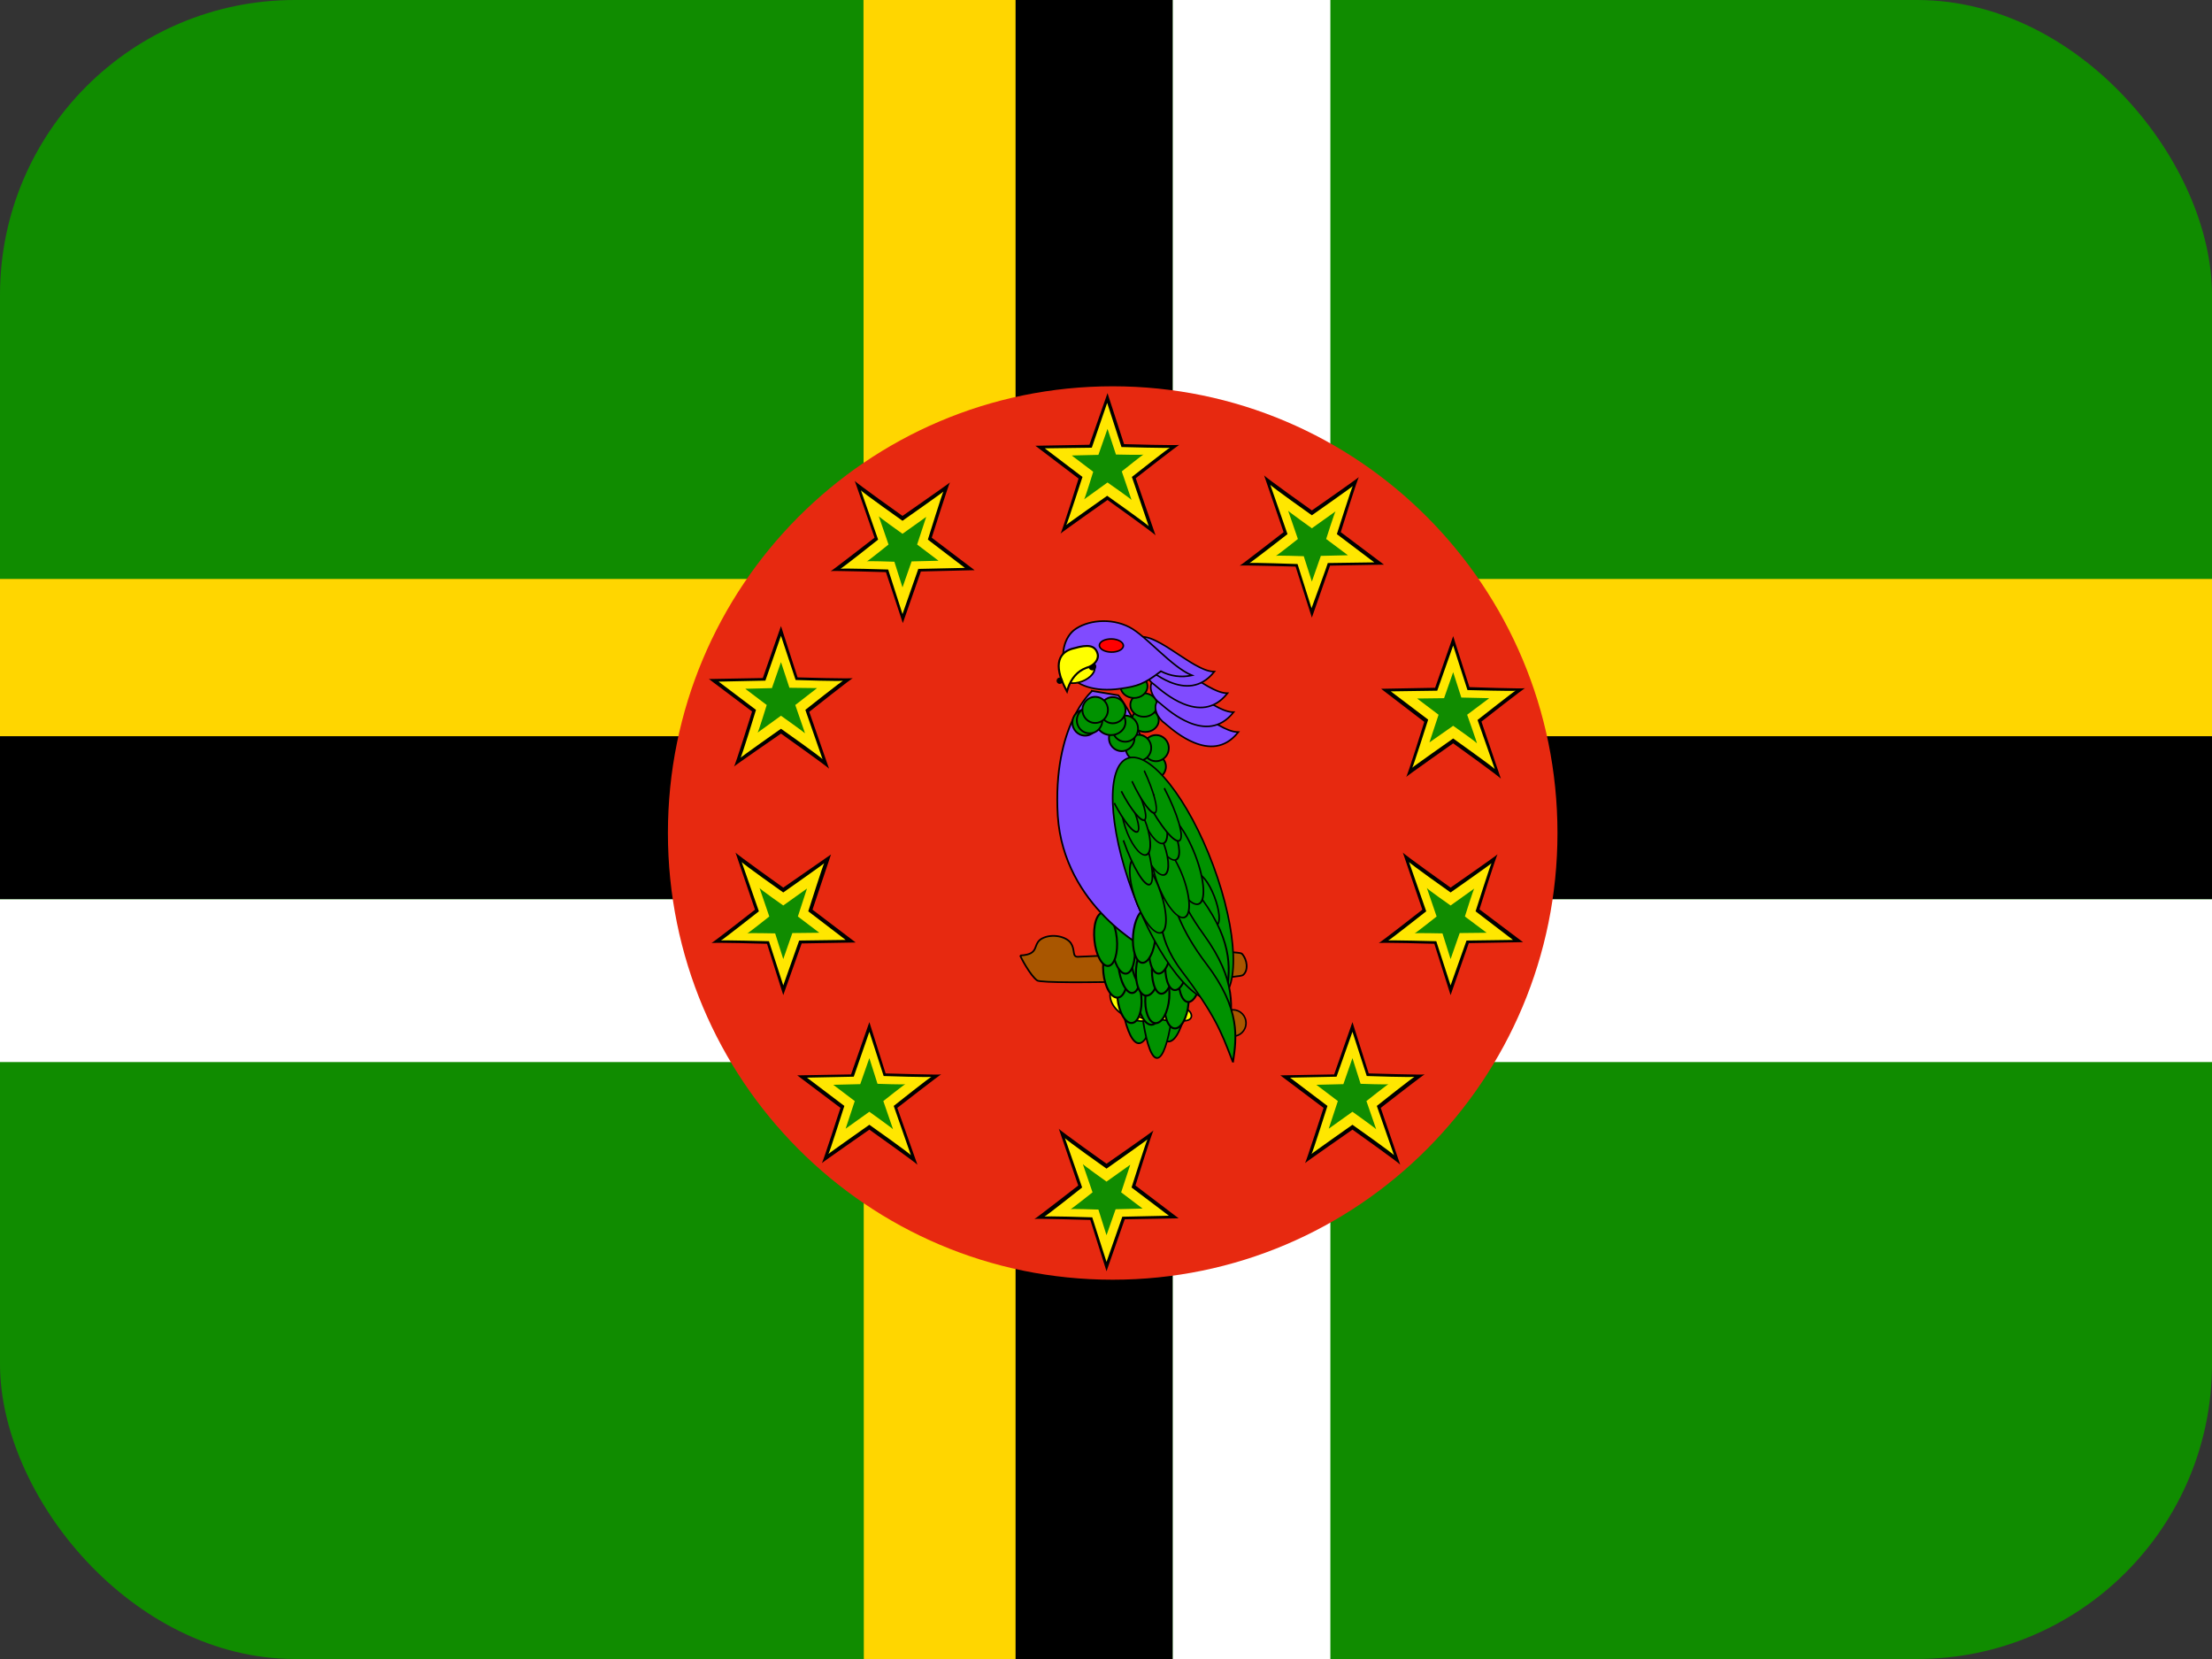 <svg width="60" height="45" viewBox="0 0 60 45" fill="none" xmlns="http://www.w3.org/2000/svg">
<rect x="0" y="0" width="60" height="45" fill="#333333" stroke="none"/>
<g clip-path="url(#clip0_2714_3722)">
<path fill-rule="evenodd" clip-rule="evenodd" d="M-15.291 0H75.258V45.12H-15.291V0Z" fill="#108C00"/>
<path fill-rule="evenodd" clip-rule="evenodd" d="M-15.441 15.704H75.557V20.119H-15.441V15.704Z" fill="#FFD600"/>
<path fill-rule="evenodd" clip-rule="evenodd" d="M23.422 0H27.696V45.12H23.431L23.422 0Z" fill="#FFD600"/>
<path fill-rule="evenodd" clip-rule="evenodd" d="M27.547 0H31.812V45.12H27.547V0Z" fill="black"/>
<path fill-rule="evenodd" clip-rule="evenodd" d="M-15.441 19.969H75.557V24.393H-15.441V19.969Z" fill="black"/>
<path fill-rule="evenodd" clip-rule="evenodd" d="M-15.441 24.393H75.557V28.808H-15.441V24.393Z" fill="white"/>
<path fill-rule="evenodd" clip-rule="evenodd" d="M31.812 0H36.086V45.12H31.812V0Z" fill="white"/>
<path d="M18.117 22.595C18.117 29.287 23.519 34.712 30.181 34.712C36.844 34.712 42.246 29.287 42.246 22.595C42.246 15.903 36.844 10.478 30.181 10.478C23.519 10.478 18.117 15.903 18.117 22.595Z" fill="#E72910"/>
<path fill-rule="evenodd" clip-rule="evenodd" d="M29.547 12.073L30.041 10.663L30.49 12.047C30.49 12.047 31.997 12.091 31.997 12.064C31.997 12.038 30.807 12.972 30.807 12.972L31.345 14.523C31.327 14.479 30.041 13.562 30.041 13.562C30.041 13.562 28.736 14.479 28.763 14.479C28.789 14.479 29.256 12.981 29.256 12.981L28.084 12.091L29.547 12.064V12.073Z" fill="black"/>
<path fill-rule="evenodd" clip-rule="evenodd" d="M29.618 12.135L30.032 10.928L30.42 12.126C30.42 12.126 31.733 12.161 31.733 12.144C31.733 12.126 30.702 12.937 30.702 12.937L31.16 14.276C31.142 14.232 30.032 13.448 30.032 13.448C30.032 13.448 28.904 14.241 28.922 14.241C28.939 14.241 29.362 12.937 29.362 12.937L28.34 12.161L29.609 12.144L29.618 12.135Z" fill="#FFE700"/>
<path fill-rule="evenodd" clip-rule="evenodd" d="M29.794 12.338L30.041 11.633L30.27 12.329C30.27 12.329 31.019 12.346 31.019 12.329C31.019 12.311 30.428 12.787 30.428 12.787L30.693 13.562C30.684 13.536 30.041 13.087 30.041 13.087L29.406 13.545C29.424 13.545 29.653 12.796 29.653 12.796L29.071 12.355L29.794 12.338Z" fill="#108C00"/>
<path fill-rule="evenodd" clip-rule="evenodd" d="M38.924 18.665L39.417 17.255L39.858 18.638C39.858 18.638 41.373 18.691 41.373 18.665C41.373 18.638 40.184 19.573 40.184 19.573L40.712 21.124C40.695 21.079 39.417 20.163 39.417 20.163C39.417 20.163 38.113 21.079 38.139 21.079C38.166 21.079 38.633 19.581 38.633 19.581L37.461 18.683L38.924 18.656V18.665Z" fill="black"/>
<path fill-rule="evenodd" clip-rule="evenodd" d="M38.985 18.735L39.417 17.51L39.805 18.718C39.805 18.718 41.109 18.753 41.109 18.735C41.109 18.718 40.078 19.529 40.078 19.529L40.545 20.859C40.528 20.824 39.417 20.031 39.417 20.031C39.417 20.031 38.289 20.824 38.307 20.824C38.324 20.824 38.739 19.52 38.739 19.52L37.725 18.753L38.985 18.735Z" fill="#FFE700"/>
<path fill-rule="evenodd" clip-rule="evenodd" d="M39.17 18.938L39.417 18.233L39.638 18.921L40.395 18.938L39.796 19.387C39.796 19.387 40.078 20.181 40.06 20.163C40.06 20.137 39.417 19.687 39.417 19.687L38.774 20.137L39.021 19.387L38.439 18.947L39.17 18.938Z" fill="#108C00"/>
<path fill-rule="evenodd" clip-rule="evenodd" d="M36.192 29.134L36.685 27.724L37.126 29.116C37.126 29.116 38.642 29.161 38.642 29.143C38.642 29.125 37.452 30.051 37.452 30.051L37.981 31.593C37.963 31.549 36.685 30.641 36.685 30.641C36.685 30.641 35.381 31.549 35.399 31.549C35.416 31.549 35.901 30.051 35.901 30.051L34.729 29.169L36.192 29.143V29.134Z" fill="black"/>
<path fill-rule="evenodd" clip-rule="evenodd" d="M36.254 29.205L36.685 27.988L37.073 29.187C37.073 29.187 38.377 29.231 38.377 29.205C38.377 29.178 37.346 29.998 37.346 29.998L37.813 31.337C37.796 31.293 36.685 30.509 36.685 30.509C36.685 30.509 35.557 31.302 35.575 31.302C35.593 31.302 36.007 29.998 36.007 29.998L34.993 29.231L36.254 29.205Z" fill="#FFE700"/>
<path fill-rule="evenodd" clip-rule="evenodd" d="M36.439 29.407L36.685 28.702L36.906 29.398C36.906 29.398 37.664 29.425 37.664 29.407C37.664 29.39 37.064 29.866 37.064 29.866L37.329 30.632C37.329 30.615 36.685 30.156 36.685 30.156L36.042 30.615L36.289 29.866L35.707 29.425L36.439 29.407Z" fill="#108C00"/>
<path fill-rule="evenodd" clip-rule="evenodd" d="M23.088 29.134L23.581 27.724L24.022 29.116C24.022 29.116 25.529 29.161 25.529 29.143C25.529 29.125 24.339 30.051 24.339 30.051L24.885 31.593C24.859 31.549 23.581 30.641 23.581 30.641C23.581 30.641 22.277 31.549 22.294 31.549C22.312 31.549 22.797 30.051 22.797 30.051L21.625 29.169L23.088 29.143V29.134Z" fill="black"/>
<path fill-rule="evenodd" clip-rule="evenodd" d="M23.158 29.205L23.581 27.988L23.969 29.187C23.969 29.187 25.273 29.231 25.273 29.205C25.273 29.178 24.242 29.998 24.242 29.998L24.709 31.337C24.692 31.293 23.581 30.509 23.581 30.509C23.581 30.509 22.453 31.302 22.471 31.302C22.488 31.302 22.903 29.998 22.903 29.998L21.889 29.231L23.149 29.205H23.158Z" fill="#FFE700"/>
<path fill-rule="evenodd" clip-rule="evenodd" d="M23.334 29.407L23.581 28.702L23.802 29.398C23.802 29.398 24.559 29.425 24.559 29.407C24.559 29.39 23.96 29.866 23.96 29.866L24.224 30.632C24.224 30.615 23.581 30.156 23.581 30.156L22.938 30.615L23.185 29.866L22.603 29.425L23.334 29.407Z" fill="#108C00"/>
<path fill-rule="evenodd" clip-rule="evenodd" d="M20.691 18.392L21.184 16.982L21.634 18.374C21.634 18.374 23.14 18.418 23.14 18.392C23.14 18.365 21.951 19.308 21.951 19.308L22.488 20.85C22.462 20.806 21.184 19.899 21.184 19.899C21.184 19.899 19.88 20.797 19.906 20.797C19.933 20.797 20.4 19.299 20.4 19.299L19.228 18.418L20.691 18.392Z" fill="black"/>
<path fill-rule="evenodd" clip-rule="evenodd" d="M20.761 18.462L21.184 17.246L21.581 18.445C21.581 18.445 22.876 18.489 22.876 18.462C22.876 18.436 21.845 19.255 21.845 19.255L22.312 20.595C22.295 20.551 21.184 19.767 21.184 19.767C21.184 19.767 20.056 20.56 20.083 20.56C20.109 20.56 20.506 19.255 20.506 19.255L19.492 18.489L20.761 18.462Z" fill="#FFE700"/>
<path fill-rule="evenodd" clip-rule="evenodd" d="M20.938 18.665L21.184 17.96L21.413 18.656L22.162 18.665L21.572 19.123L21.836 19.89C21.828 19.872 21.184 19.414 21.184 19.414L20.55 19.872C20.567 19.872 20.797 19.123 20.797 19.123L20.215 18.683L20.938 18.665Z" fill="#108C00"/>
<path fill-rule="evenodd" clip-rule="evenodd" d="M36.077 15.343L35.584 16.753L35.143 15.369C35.143 15.369 33.627 15.325 33.627 15.343C33.627 15.36 34.817 14.435 34.817 14.435L34.288 12.893C34.306 12.937 35.584 13.845 35.584 13.845C35.584 13.845 36.888 12.937 36.862 12.937C36.835 12.937 36.368 14.435 36.368 14.435L37.54 15.316L36.077 15.343Z" fill="black"/>
<path fill-rule="evenodd" clip-rule="evenodd" d="M36.016 15.272C36.016 15.299 35.575 16.497 35.575 16.497L35.196 15.299C35.196 15.299 33.892 15.254 33.892 15.272C33.892 15.29 34.923 14.488 34.923 14.488L34.456 13.148C34.474 13.192 35.584 13.977 35.584 13.977C35.584 13.977 36.712 13.184 36.694 13.184C36.677 13.184 36.262 14.488 36.262 14.488L37.276 15.254L36.007 15.272H36.016Z" fill="#FFE700"/>
<path fill-rule="evenodd" clip-rule="evenodd" d="M35.831 15.069L35.584 15.774L35.364 15.087C35.364 15.087 34.606 15.061 34.606 15.078C34.606 15.096 35.205 14.62 35.205 14.62L34.941 13.853C34.941 13.871 35.584 14.329 35.584 14.329L36.227 13.871C36.21 13.871 35.972 14.62 35.972 14.62L36.562 15.061L35.831 15.078V15.069Z" fill="#108C00"/>
<path fill-rule="evenodd" clip-rule="evenodd" d="M39.84 25.583L39.347 26.993L38.906 25.6C38.906 25.6 37.39 25.556 37.39 25.583C37.39 25.609 38.58 24.675 38.58 24.675L38.051 23.124C38.069 23.168 39.347 24.076 39.347 24.076C39.347 24.076 40.651 23.168 40.625 23.168C40.598 23.168 40.131 24.666 40.131 24.666L41.312 25.556L39.849 25.583H39.84Z" fill="black"/>
<path fill-rule="evenodd" clip-rule="evenodd" d="M39.779 25.512L39.347 26.728L38.959 25.53C38.959 25.53 37.655 25.495 37.655 25.512C37.655 25.53 38.686 24.719 38.686 24.719L38.219 23.38C38.236 23.424 39.347 24.208 39.347 24.208C39.347 24.208 40.475 23.415 40.457 23.415C40.44 23.415 40.025 24.719 40.025 24.719L41.039 25.495L39.77 25.512H39.779Z" fill="#FFE700"/>
<path fill-rule="evenodd" clip-rule="evenodd" d="M39.594 25.309L39.347 26.015L39.127 25.318C39.127 25.318 38.369 25.301 38.369 25.318C38.369 25.336 38.968 24.86 38.968 24.86L38.703 24.085C38.703 24.111 39.347 24.561 39.347 24.561L39.99 24.102C39.972 24.102 39.735 24.86 39.735 24.86L40.325 25.301L39.594 25.309Z" fill="#108C00"/>
<path fill-rule="evenodd" clip-rule="evenodd" d="M30.508 33.073L30.014 34.483L29.574 33.091C29.574 33.091 28.058 33.047 28.058 33.065C28.058 33.082 29.247 32.157 29.247 32.157L28.719 30.615C28.736 30.659 30.014 31.566 30.014 31.566C30.014 31.566 31.319 30.659 31.292 30.659C31.266 30.659 30.799 32.157 30.799 32.157L31.971 33.047L30.508 33.073Z" fill="black"/>
<path fill-rule="evenodd" clip-rule="evenodd" d="M30.446 32.994L30.014 34.228L29.627 33.02C29.627 33.02 28.322 32.976 28.322 33.003C28.322 33.029 29.353 32.21 29.353 32.21L28.886 30.87C28.904 30.914 30.014 31.699 30.014 31.699C30.014 31.699 31.142 30.905 31.125 30.905C31.107 30.905 30.693 32.21 30.693 32.21L31.706 32.976L30.446 33.003V32.994Z" fill="#FFE700"/>
<path fill-rule="evenodd" clip-rule="evenodd" d="M30.261 32.8L30.014 33.505L29.794 32.809C29.794 32.809 29.036 32.782 29.036 32.8C29.036 32.818 29.635 32.342 29.635 32.342L29.371 31.575C29.371 31.593 30.014 32.051 30.014 32.051L30.658 31.593L30.411 32.342L30.992 32.782L30.261 32.8Z" fill="#108C00"/>
<path fill-rule="evenodd" clip-rule="evenodd" d="M21.748 25.583L21.246 26.993L20.805 25.6C20.805 25.6 19.289 25.556 19.289 25.583C19.289 25.609 20.479 24.675 20.479 24.675L19.95 23.124C19.968 23.168 21.246 24.076 21.246 24.076L22.541 23.177L22.039 24.675L23.211 25.565L21.748 25.591V25.583Z" fill="black"/>
<path fill-rule="evenodd" clip-rule="evenodd" d="M21.677 25.512L21.246 26.728L20.858 25.53C20.858 25.53 19.554 25.495 19.554 25.512C19.554 25.53 20.585 24.719 20.585 24.719L20.118 23.38C20.135 23.424 21.246 24.208 21.246 24.208C21.246 24.208 22.374 23.415 22.356 23.415C22.338 23.415 21.924 24.719 21.924 24.719L22.938 25.495L21.677 25.512Z" fill="#FFE700"/>
<path fill-rule="evenodd" clip-rule="evenodd" d="M21.492 25.309L21.246 26.015L21.026 25.318C21.026 25.318 20.268 25.301 20.268 25.318C20.268 25.336 20.867 24.86 20.867 24.86L20.602 24.085C20.602 24.111 21.246 24.561 21.246 24.561L21.889 24.102L21.642 24.86L22.224 25.301L21.492 25.309Z" fill="#108C00"/>
<path fill-rule="evenodd" clip-rule="evenodd" d="M24.982 15.492L24.489 16.902L24.031 15.519C24.031 15.519 22.532 15.475 22.532 15.492C22.532 15.51 23.722 14.585 23.722 14.585L23.185 13.043C23.202 13.086 24.48 13.994 24.48 13.994C24.48 13.994 25.784 13.086 25.767 13.086C25.749 13.086 25.273 14.585 25.273 14.585L26.436 15.466L24.982 15.501V15.492Z" fill="black"/>
<path fill-rule="evenodd" clip-rule="evenodd" d="M24.912 15.422L24.48 16.656L24.092 15.448C24.092 15.448 22.788 15.404 22.788 15.431C22.788 15.457 23.819 14.637 23.819 14.637L23.352 13.298C23.37 13.342 24.48 14.126 24.48 14.126C24.48 14.126 25.608 13.333 25.59 13.333C25.573 13.333 25.168 14.637 25.168 14.637L26.172 15.404L24.912 15.431V15.422Z" fill="#FFE700"/>
<path fill-rule="evenodd" clip-rule="evenodd" d="M24.727 15.228L24.48 15.933L24.26 15.237C24.26 15.237 23.511 15.21 23.511 15.228C23.511 15.246 24.101 14.77 24.101 14.77L23.837 14.003C23.837 14.021 24.48 14.479 24.48 14.479L25.123 14.021L24.877 14.77L25.458 15.21L24.727 15.228Z" fill="#108C00"/>
<path d="M30.908 28.297C31.257 28.253 31.541 26.816 31.541 25.086C31.541 23.357 31.257 21.991 30.908 22.034C30.559 22.078 30.276 23.515 30.276 25.244C30.276 26.974 30.559 28.34 30.908 28.297Z" fill="#009200"/>
<path fill-rule="evenodd" clip-rule="evenodd" d="M30.483 23.009C30.369 23.588 30.299 24.378 30.299 25.242C30.299 26.105 30.369 26.878 30.483 27.428C30.541 27.703 30.608 27.922 30.683 28.069C30.72 28.142 30.758 28.196 30.797 28.23C30.836 28.265 30.873 28.278 30.908 28.273C30.944 28.269 30.981 28.247 31.019 28.203C31.058 28.159 31.096 28.095 31.134 28.012C31.208 27.847 31.276 27.611 31.333 27.322C31.447 26.743 31.518 25.953 31.518 25.089C31.518 24.226 31.447 23.453 31.333 22.903C31.276 22.628 31.208 22.409 31.134 22.262C31.096 22.189 31.058 22.135 31.019 22.1C30.981 22.066 30.944 22.053 30.908 22.057C30.873 22.062 30.836 22.084 30.797 22.128C30.758 22.172 30.72 22.236 30.683 22.319C30.608 22.484 30.541 22.719 30.483 23.009ZM30.765 22.1C30.808 22.05 30.856 22.018 30.908 22.011C30.96 22.005 31.008 22.025 31.052 22.064C31.096 22.102 31.137 22.161 31.175 22.237C31.252 22.388 31.32 22.611 31.378 22.888C31.492 23.442 31.563 24.218 31.563 25.084C31.563 25.949 31.492 26.742 31.378 27.325C31.32 27.617 31.252 27.857 31.175 28.027C31.137 28.112 31.096 28.181 31.052 28.231C31.008 28.281 30.96 28.313 30.908 28.32C30.856 28.326 30.808 28.306 30.765 28.267C30.721 28.228 30.68 28.169 30.641 28.094C30.564 27.942 30.496 27.72 30.439 27.443C30.324 26.889 30.253 26.113 30.253 25.247C30.253 24.382 30.324 23.588 30.439 23.005C30.496 22.714 30.564 22.474 30.641 22.304C30.68 22.218 30.721 22.149 30.765 22.1Z" fill="black"/>
<path d="M31.716 28.25C32.091 28.203 32.394 26.763 32.394 25.034C32.394 23.305 32.091 21.941 31.716 21.988C31.342 22.034 31.039 23.474 31.039 25.203C31.039 26.933 31.342 28.297 31.716 28.25Z" fill="#009200"/>
<path fill-rule="evenodd" clip-rule="evenodd" d="M31.261 22.967C31.138 23.547 31.063 24.337 31.063 25.201C31.063 26.064 31.138 26.835 31.261 27.385C31.322 27.66 31.394 27.877 31.474 28.023C31.514 28.096 31.555 28.15 31.596 28.184C31.637 28.218 31.677 28.231 31.716 28.226C31.755 28.221 31.795 28.198 31.837 28.154C31.878 28.11 31.919 28.046 31.959 27.963C32.039 27.797 32.111 27.561 32.172 27.271C32.294 26.691 32.37 25.901 32.37 25.037C32.37 24.174 32.294 23.402 32.172 22.853C32.111 22.578 32.039 22.36 31.959 22.214C31.919 22.141 31.878 22.088 31.837 22.054C31.795 22.02 31.755 22.007 31.716 22.012C31.677 22.016 31.637 22.04 31.596 22.084C31.555 22.128 31.514 22.192 31.474 22.275C31.394 22.441 31.322 22.677 31.261 22.967ZM31.564 22.053C31.61 22.003 31.662 21.971 31.716 21.964C31.771 21.957 31.822 21.976 31.869 22.015C31.916 22.053 31.96 22.112 32.001 22.187C32.084 22.338 32.157 22.56 32.219 22.837C32.342 23.39 32.417 24.165 32.417 25.031C32.417 25.897 32.342 26.691 32.219 27.275C32.157 27.567 32.084 27.808 32.001 27.979C31.96 28.065 31.916 28.134 31.869 28.185C31.822 28.235 31.771 28.267 31.716 28.274C31.662 28.281 31.61 28.261 31.564 28.223C31.517 28.184 31.473 28.126 31.431 28.05C31.349 27.9 31.276 27.677 31.214 27.401C31.091 26.847 31.015 26.072 31.015 25.206C31.015 24.341 31.091 23.547 31.214 22.962C31.276 22.671 31.349 22.43 31.431 22.258C31.473 22.173 31.517 22.103 31.564 22.053Z" fill="black"/>
<path d="M31.396 28.697C31.695 28.66 31.938 27.087 31.938 25.185C31.938 23.283 31.695 21.771 31.396 21.809C31.097 21.846 30.854 23.419 30.854 25.321C30.854 27.223 31.097 28.735 31.396 28.697Z" fill="#009200"/>
<path fill-rule="evenodd" clip-rule="evenodd" d="M31.035 22.866C30.937 23.5 30.876 24.368 30.876 25.318C30.876 26.268 30.937 27.121 31.035 27.73C31.084 28.035 31.142 28.278 31.206 28.442C31.238 28.525 31.271 28.586 31.304 28.625C31.338 28.665 31.369 28.678 31.396 28.675C31.423 28.672 31.454 28.65 31.487 28.602C31.521 28.555 31.554 28.485 31.586 28.395C31.65 28.215 31.708 27.957 31.757 27.64C31.855 27.006 31.916 26.138 31.916 25.188C31.916 24.238 31.855 23.386 31.757 22.776C31.708 22.471 31.65 22.228 31.586 22.064C31.554 21.981 31.521 21.92 31.487 21.881C31.454 21.842 31.423 21.828 31.396 21.831C31.369 21.835 31.338 21.856 31.304 21.904C31.271 21.951 31.238 22.021 31.206 22.111C31.142 22.291 31.084 22.549 31.035 22.866ZM31.269 21.881C31.306 21.828 31.348 21.792 31.396 21.786C31.443 21.78 31.486 21.806 31.523 21.849C31.56 21.893 31.595 21.959 31.628 22.043C31.693 22.211 31.752 22.457 31.801 22.764C31.899 23.376 31.96 24.231 31.96 25.183C31.96 26.134 31.899 27.004 31.801 27.641C31.752 27.96 31.693 28.221 31.628 28.405C31.595 28.498 31.56 28.572 31.523 28.625C31.486 28.678 31.443 28.714 31.396 28.72C31.348 28.726 31.306 28.7 31.269 28.657C31.232 28.613 31.197 28.547 31.164 28.463C31.098 28.295 31.04 28.049 30.991 27.743C30.892 27.13 30.831 26.276 30.831 25.324C30.831 24.372 30.892 23.502 30.991 22.865C31.04 22.546 31.098 22.285 31.164 22.101C31.197 22.008 31.232 21.934 31.269 21.881Z" fill="black"/>
<path fill-rule="evenodd" clip-rule="evenodd" d="M27.675 25.916C28.225 25.889 27.987 25.614 28.262 25.458C28.537 25.312 28.931 25.403 29.05 25.587C29.169 25.77 29.077 25.953 29.233 25.953C29.389 25.953 33.541 25.724 33.687 25.871C33.834 26.026 33.871 26.329 33.715 26.448C33.568 26.576 28.317 26.723 28.133 26.595C27.95 26.466 27.675 25.953 27.675 25.916Z" fill="#A95600"/>
<path fill-rule="evenodd" clip-rule="evenodd" d="M28.273 25.478C28.174 25.534 28.148 25.603 28.12 25.677C28.112 25.699 28.103 25.722 28.092 25.745C28.069 25.794 28.035 25.84 27.971 25.875C27.912 25.907 27.829 25.929 27.706 25.938C27.707 25.939 27.707 25.94 27.708 25.942C27.716 25.959 27.727 25.982 27.741 26.009C27.77 26.064 27.809 26.135 27.855 26.209C27.901 26.283 27.952 26.36 28.003 26.426C28.054 26.492 28.104 26.546 28.146 26.576C28.148 26.577 28.155 26.58 28.17 26.584C28.184 26.587 28.203 26.59 28.227 26.593C28.275 26.599 28.34 26.604 28.421 26.608C28.582 26.616 28.802 26.62 29.062 26.621C29.582 26.623 30.26 26.613 30.937 26.595C31.614 26.576 32.29 26.55 32.805 26.52C33.063 26.505 33.281 26.49 33.438 26.474C33.517 26.466 33.58 26.458 33.626 26.45C33.649 26.446 33.667 26.442 33.68 26.438C33.687 26.436 33.692 26.434 33.695 26.433C33.699 26.431 33.7 26.431 33.7 26.431L33.7 26.43L33.701 26.43C33.77 26.377 33.799 26.281 33.792 26.175C33.784 26.07 33.74 25.96 33.671 25.887C33.671 25.887 33.67 25.886 33.667 25.884C33.664 25.883 33.66 25.881 33.655 25.88C33.644 25.876 33.63 25.873 33.611 25.87C33.574 25.864 33.522 25.859 33.459 25.855C33.332 25.847 33.157 25.844 32.951 25.845C32.539 25.845 32.002 25.86 31.464 25.88C30.776 25.905 30.087 25.937 29.659 25.957C29.419 25.969 29.261 25.976 29.233 25.976C29.189 25.976 29.158 25.963 29.137 25.936C29.118 25.91 29.111 25.876 29.105 25.842C29.104 25.833 29.102 25.823 29.101 25.813C29.091 25.748 29.079 25.674 29.031 25.599C28.976 25.515 28.855 25.448 28.71 25.421C28.566 25.394 28.404 25.408 28.273 25.478ZM27.675 25.916L27.674 25.894C27.81 25.887 27.894 25.865 27.949 25.835C28.003 25.806 28.03 25.768 28.051 25.726C28.059 25.707 28.067 25.688 28.075 25.667C28.103 25.591 28.136 25.503 28.25 25.438L28.251 25.438L28.251 25.438C28.394 25.362 28.567 25.348 28.718 25.376C28.869 25.404 29.005 25.475 29.069 25.574C29.124 25.658 29.136 25.743 29.146 25.807C29.147 25.817 29.149 25.826 29.15 25.835C29.156 25.869 29.162 25.893 29.174 25.908C29.183 25.921 29.199 25.93 29.233 25.93C29.261 25.93 29.416 25.923 29.654 25.912C30.08 25.892 30.771 25.859 31.463 25.834C32.001 25.814 32.539 25.8 32.951 25.799C33.158 25.798 33.333 25.801 33.462 25.809C33.526 25.813 33.579 25.818 33.618 25.825C33.638 25.828 33.655 25.832 33.669 25.836C33.682 25.84 33.695 25.846 33.703 25.854L33.704 25.855L33.704 25.855C33.781 25.937 33.829 26.057 33.837 26.171C33.846 26.285 33.815 26.4 33.729 26.466C33.724 26.47 33.718 26.473 33.713 26.475C33.707 26.478 33.7 26.48 33.693 26.482C33.677 26.486 33.657 26.491 33.634 26.495C33.587 26.503 33.522 26.511 33.443 26.519C33.284 26.535 33.066 26.551 32.808 26.566C32.292 26.596 31.616 26.622 30.938 26.64C30.261 26.659 29.583 26.669 29.062 26.667C28.802 26.666 28.581 26.661 28.419 26.653C28.338 26.649 28.271 26.644 28.222 26.638C28.197 26.635 28.176 26.632 28.16 26.628C28.145 26.625 28.13 26.62 28.12 26.613C28.071 26.579 28.018 26.521 27.966 26.454C27.914 26.386 27.862 26.308 27.816 26.233C27.77 26.158 27.729 26.086 27.701 26.03C27.686 26.003 27.674 25.979 27.666 25.96C27.662 25.951 27.659 25.943 27.657 25.936C27.655 25.933 27.654 25.93 27.654 25.927C27.653 25.924 27.652 25.921 27.652 25.916H27.675Z" fill="black"/>
<path fill-rule="evenodd" clip-rule="evenodd" d="M30.547 27.003C30.547 27.369 31.174 27.257 31.191 27.563C31.181 27.888 30.136 27.596 30.11 27.003C30.136 26.409 31.141 26.104 31.165 26.444C31.181 26.724 30.546 26.636 30.546 27.003H30.547Z" fill="#FFFF00"/>
<path fill-rule="evenodd" clip-rule="evenodd" d="M30.132 27.003C30.145 27.285 30.402 27.501 30.665 27.607C30.796 27.659 30.924 27.683 31.019 27.674C31.067 27.67 31.104 27.658 31.129 27.639C31.154 27.621 31.168 27.597 31.169 27.564C31.165 27.497 31.128 27.453 31.072 27.417C31.019 27.384 30.951 27.36 30.879 27.335C30.871 27.332 30.863 27.329 30.855 27.326C30.776 27.298 30.694 27.267 30.632 27.219C30.573 27.173 30.532 27.112 30.526 27.024H30.524V27.003C30.524 26.903 30.567 26.834 30.631 26.783C30.694 26.733 30.776 26.7 30.854 26.67C30.863 26.666 30.873 26.663 30.883 26.659C30.951 26.634 31.015 26.61 31.063 26.579C31.116 26.545 31.146 26.504 31.143 26.445C31.14 26.409 31.125 26.382 31.1 26.363C31.075 26.343 31.038 26.331 30.991 26.326C30.898 26.317 30.773 26.34 30.647 26.393C30.393 26.5 30.145 26.719 30.132 27.003ZM30.569 26.981C30.574 26.908 30.608 26.857 30.659 26.817C30.715 26.772 30.79 26.741 30.869 26.711C30.879 26.708 30.888 26.704 30.898 26.701C30.966 26.675 31.034 26.65 31.087 26.616C31.148 26.577 31.191 26.523 31.186 26.442L31.186 26.442L31.186 26.442C31.183 26.393 31.162 26.355 31.127 26.328C31.093 26.302 31.047 26.288 30.996 26.282C30.893 26.272 30.761 26.298 30.63 26.353C30.369 26.462 30.102 26.692 30.088 27.002L30.088 27.003L30.088 27.003C30.102 27.313 30.38 27.54 30.648 27.647C30.783 27.701 30.919 27.727 31.023 27.718C31.075 27.713 31.122 27.7 31.155 27.674C31.19 27.648 31.211 27.611 31.212 27.564L31.212 27.563L31.212 27.562C31.208 27.476 31.16 27.42 31.095 27.38C31.038 27.344 30.965 27.318 30.894 27.293C30.886 27.291 30.878 27.288 30.87 27.285C30.79 27.257 30.715 27.228 30.659 27.184C30.604 27.142 30.569 27.087 30.569 27.003V26.981H30.569Z" fill="black"/>
<path fill-rule="evenodd" clip-rule="evenodd" d="M30.914 27.012C30.914 27.378 31.541 27.267 31.557 27.573C31.548 27.897 30.503 27.605 30.477 27.012C30.503 26.418 31.508 26.113 31.531 26.453C31.548 26.733 30.913 26.645 30.913 27.012H30.914Z" fill="#FFFF00"/>
<path fill-rule="evenodd" clip-rule="evenodd" d="M30.499 27.012C30.512 27.294 30.769 27.51 31.031 27.616C31.162 27.668 31.291 27.692 31.386 27.683C31.434 27.679 31.471 27.667 31.496 27.648C31.52 27.631 31.534 27.606 31.535 27.573C31.532 27.506 31.495 27.462 31.438 27.426C31.385 27.393 31.318 27.369 31.246 27.344C31.238 27.341 31.23 27.338 31.222 27.335C31.143 27.308 31.061 27.277 30.999 27.228C30.94 27.183 30.899 27.121 30.893 27.034H30.891V27.012C30.891 26.912 30.934 26.843 30.998 26.792C31.06 26.742 31.142 26.709 31.22 26.679C31.23 26.676 31.24 26.672 31.249 26.669C31.318 26.643 31.382 26.619 31.43 26.588C31.483 26.554 31.513 26.513 31.509 26.454C31.507 26.418 31.492 26.391 31.467 26.372C31.441 26.353 31.404 26.34 31.358 26.335C31.265 26.326 31.14 26.349 31.014 26.402C30.759 26.509 30.512 26.728 30.499 27.012ZM30.935 26.99C30.941 26.918 30.975 26.866 31.025 26.826C31.081 26.781 31.157 26.75 31.236 26.72C31.245 26.717 31.255 26.713 31.264 26.71C31.332 26.684 31.401 26.659 31.453 26.625C31.514 26.586 31.558 26.532 31.553 26.451L31.553 26.451L31.553 26.451C31.55 26.402 31.528 26.364 31.494 26.338C31.459 26.311 31.414 26.297 31.362 26.292C31.26 26.281 31.127 26.307 30.997 26.362C30.736 26.471 30.468 26.701 30.455 27.011L30.455 27.012L30.455 27.013C30.468 27.322 30.747 27.549 31.015 27.657C31.15 27.711 31.286 27.736 31.39 27.727C31.442 27.722 31.488 27.709 31.522 27.683C31.557 27.658 31.578 27.621 31.579 27.573L31.579 27.572L31.579 27.571C31.575 27.485 31.526 27.43 31.461 27.389C31.404 27.353 31.331 27.327 31.261 27.303C31.253 27.3 31.245 27.297 31.237 27.294C31.157 27.266 31.081 27.237 31.026 27.194C30.971 27.151 30.936 27.096 30.936 27.012V26.99H30.935Z" fill="black"/>
<path fill-rule="evenodd" clip-rule="evenodd" d="M31.308 26.993C31.308 27.36 31.935 27.248 31.951 27.554C31.942 27.879 30.897 27.586 30.871 26.993C30.897 26.399 31.902 26.095 31.925 26.434C31.942 26.715 31.307 26.627 31.307 26.993H31.308Z" fill="#FFFF00"/>
<path fill-rule="evenodd" clip-rule="evenodd" d="M30.893 26.993C30.906 27.276 31.163 27.492 31.425 27.598C31.556 27.65 31.685 27.674 31.78 27.665C31.828 27.661 31.865 27.649 31.89 27.63C31.914 27.612 31.928 27.588 31.929 27.555C31.925 27.488 31.889 27.443 31.832 27.408C31.779 27.375 31.712 27.351 31.64 27.325C31.632 27.323 31.624 27.32 31.616 27.317C31.537 27.289 31.455 27.258 31.393 27.21C31.334 27.164 31.293 27.103 31.287 27.015H31.285V26.993C31.285 26.894 31.328 26.825 31.392 26.774C31.454 26.724 31.536 26.69 31.614 26.661C31.624 26.657 31.634 26.654 31.643 26.65C31.712 26.625 31.776 26.601 31.824 26.57C31.877 26.536 31.907 26.495 31.903 26.436C31.901 26.399 31.886 26.373 31.861 26.354C31.835 26.334 31.799 26.322 31.752 26.317C31.659 26.308 31.534 26.331 31.407 26.384C31.153 26.491 30.906 26.709 30.893 26.993ZM31.329 26.971C31.335 26.899 31.369 26.848 31.419 26.808C31.476 26.763 31.551 26.732 31.63 26.702C31.639 26.698 31.649 26.695 31.659 26.691C31.726 26.666 31.795 26.641 31.847 26.607C31.909 26.567 31.952 26.514 31.947 26.433L31.947 26.433L31.947 26.433C31.944 26.384 31.922 26.346 31.888 26.319C31.854 26.293 31.808 26.279 31.756 26.273C31.654 26.263 31.521 26.289 31.391 26.344C31.13 26.453 30.863 26.683 30.849 26.992L30.849 26.993L30.849 26.994C30.863 27.304 31.141 27.53 31.409 27.638C31.544 27.692 31.68 27.718 31.784 27.709C31.836 27.704 31.882 27.69 31.916 27.665C31.951 27.639 31.972 27.602 31.973 27.555L31.973 27.554L31.973 27.553C31.969 27.467 31.92 27.411 31.855 27.37C31.798 27.335 31.726 27.309 31.655 27.284C31.647 27.281 31.639 27.279 31.631 27.276C31.551 27.248 31.475 27.219 31.42 27.175C31.365 27.133 31.33 27.077 31.33 26.993V26.971H31.329Z" fill="black"/>
<path fill-rule="evenodd" clip-rule="evenodd" d="M31.675 26.993C31.675 27.36 32.302 27.248 32.318 27.554C32.309 27.879 31.264 27.586 31.238 26.993C31.264 26.399 32.269 26.095 32.292 26.434C32.309 26.715 31.673 26.627 31.673 26.993H31.675Z" fill="#FFFF00"/>
<path fill-rule="evenodd" clip-rule="evenodd" d="M31.259 26.993C31.272 27.276 31.529 27.492 31.792 27.598C31.923 27.65 32.052 27.674 32.147 27.665C32.194 27.661 32.232 27.649 32.257 27.63C32.281 27.612 32.295 27.588 32.296 27.555C32.292 27.488 32.256 27.443 32.199 27.408C32.146 27.375 32.078 27.351 32.006 27.325C31.999 27.323 31.991 27.32 31.983 27.317C31.904 27.289 31.822 27.258 31.759 27.21C31.701 27.164 31.659 27.103 31.654 27.015H31.651V26.993C31.651 26.894 31.695 26.825 31.759 26.774C31.821 26.724 31.903 26.69 31.981 26.661C31.991 26.657 32.001 26.654 32.01 26.65C32.079 26.625 32.142 26.601 32.19 26.57C32.244 26.536 32.273 26.495 32.27 26.436C32.268 26.399 32.252 26.373 32.228 26.354C32.202 26.334 32.165 26.322 32.119 26.317C32.026 26.308 31.901 26.331 31.774 26.384C31.52 26.491 31.272 26.709 31.259 26.993ZM31.696 26.971C31.702 26.899 31.736 26.848 31.786 26.808C31.842 26.763 31.918 26.732 31.997 26.702C32.006 26.698 32.016 26.695 32.025 26.691C32.093 26.666 32.162 26.641 32.214 26.607C32.275 26.567 32.319 26.514 32.314 26.433L32.314 26.433L32.314 26.433C32.31 26.384 32.289 26.346 32.254 26.319C32.22 26.293 32.175 26.279 32.123 26.273C32.02 26.263 31.888 26.289 31.757 26.344C31.497 26.453 31.229 26.683 31.216 26.992L31.216 26.993L31.216 26.994C31.229 27.304 31.508 27.53 31.776 27.638C31.911 27.692 32.047 27.718 32.151 27.709C32.203 27.704 32.249 27.69 32.283 27.665C32.318 27.639 32.339 27.602 32.34 27.555L32.34 27.554L32.34 27.553C32.335 27.467 32.287 27.411 32.222 27.37C32.165 27.335 32.092 27.309 32.021 27.284C32.013 27.281 32.005 27.279 31.997 27.276C31.918 27.248 31.842 27.219 31.786 27.175C31.732 27.133 31.697 27.077 31.697 26.993V26.971H31.696Z" fill="black"/>
<path d="M33.439 28.108C33.634 28.112 33.795 27.954 33.798 27.756C33.802 27.558 33.647 27.395 33.452 27.391C33.257 27.388 33.096 27.545 33.093 27.743C33.089 27.941 33.244 28.105 33.439 28.108Z" fill="#A95600"/>
<path fill-rule="evenodd" clip-rule="evenodd" d="M33.451 27.412C33.268 27.409 33.117 27.557 33.113 27.744C33.11 27.931 33.256 28.084 33.44 28.087C33.623 28.091 33.775 27.943 33.778 27.756C33.781 27.569 33.635 27.415 33.451 27.412ZM33.072 27.743C33.076 27.534 33.245 27.367 33.452 27.371C33.659 27.375 33.823 27.548 33.819 27.757C33.815 27.966 33.645 28.133 33.439 28.129C33.232 28.125 33.068 27.952 33.072 27.743Z" fill="black"/>
<path d="M31.245 27.795C31.423 27.777 31.535 27.448 31.496 27.059C31.456 26.671 31.28 26.371 31.102 26.389C30.924 26.407 30.811 26.736 30.851 27.125C30.89 27.513 31.067 27.813 31.245 27.795Z" fill="#009200"/>
<path fill-rule="evenodd" clip-rule="evenodd" d="M30.92 26.627C30.876 26.755 30.858 26.931 30.878 27.122C30.897 27.313 30.95 27.482 31.019 27.599C31.089 27.718 31.17 27.776 31.242 27.769C31.314 27.761 31.382 27.689 31.427 27.558C31.471 27.429 31.489 27.253 31.469 27.062C31.45 26.871 31.397 26.703 31.328 26.585C31.258 26.466 31.177 26.408 31.105 26.416C31.032 26.423 30.965 26.495 30.92 26.627ZM30.87 26.609C30.916 26.474 30.994 26.373 31.099 26.362C31.205 26.352 31.302 26.435 31.374 26.558C31.448 26.683 31.502 26.86 31.522 27.057C31.542 27.254 31.524 27.437 31.477 27.575C31.431 27.71 31.353 27.811 31.247 27.822C31.142 27.833 31.045 27.749 30.973 27.626C30.899 27.501 30.844 27.325 30.824 27.128C30.804 26.93 30.823 26.747 30.87 26.609Z" fill="black"/>
<path d="M30.706 27.749C30.884 27.731 30.996 27.401 30.957 27.013C30.917 26.624 30.741 26.324 30.563 26.342C30.385 26.36 30.273 26.69 30.312 27.078C30.351 27.467 30.528 27.767 30.706 27.749Z" fill="#009200"/>
<path fill-rule="evenodd" clip-rule="evenodd" d="M30.381 26.58C30.337 26.709 30.319 26.884 30.338 27.076C30.358 27.267 30.411 27.435 30.48 27.552C30.55 27.672 30.631 27.73 30.703 27.722C30.775 27.715 30.843 27.642 30.887 27.511C30.931 27.382 30.95 27.207 30.93 27.015C30.911 26.824 30.858 26.656 30.789 26.539C30.718 26.419 30.638 26.362 30.566 26.369C30.493 26.376 30.426 26.449 30.381 26.58ZM30.331 26.563C30.377 26.428 30.454 26.326 30.56 26.316C30.666 26.305 30.762 26.389 30.835 26.512C30.909 26.637 30.963 26.813 30.983 27.01C31.003 27.207 30.985 27.391 30.938 27.528C30.892 27.663 30.814 27.765 30.708 27.775C30.603 27.786 30.506 27.703 30.434 27.579C30.36 27.454 30.305 27.278 30.285 27.081C30.265 26.884 30.284 26.7 30.331 26.563Z" fill="black"/>
<path d="M30.322 27.06C30.5 27.042 30.613 26.712 30.573 26.324C30.534 25.936 30.358 25.635 30.18 25.654C30.002 25.672 29.889 26.001 29.929 26.389C29.968 26.778 30.144 27.078 30.322 27.06Z" fill="#009200"/>
<path fill-rule="evenodd" clip-rule="evenodd" d="M29.998 25.891C29.954 26.02 29.936 26.195 29.955 26.387C29.975 26.578 30.028 26.746 30.097 26.863C30.167 26.983 30.247 27.041 30.32 27.033C30.392 27.026 30.459 26.953 30.504 26.822C30.548 26.693 30.566 26.518 30.547 26.327C30.527 26.135 30.474 25.967 30.405 25.85C30.335 25.73 30.255 25.673 30.182 25.68C30.11 25.687 30.043 25.76 29.998 25.891ZM29.947 25.874C29.993 25.739 30.071 25.638 30.177 25.627C30.283 25.616 30.379 25.7 30.451 25.823C30.525 25.948 30.58 26.124 30.6 26.321C30.62 26.518 30.602 26.702 30.555 26.839C30.509 26.974 30.431 27.076 30.325 27.086C30.219 27.097 30.123 27.014 30.05 26.891C29.977 26.765 29.922 26.589 29.902 26.392C29.882 26.195 29.9 26.012 29.947 25.874Z" fill="black"/>
<path d="M30.718 26.934C30.885 26.917 30.986 26.559 30.943 26.134C30.9 25.71 30.729 25.379 30.561 25.396C30.394 25.413 30.293 25.771 30.336 26.196C30.379 26.621 30.55 26.951 30.718 26.934Z" fill="#009200"/>
<path fill-rule="evenodd" clip-rule="evenodd" d="M30.396 25.651C30.356 25.791 30.342 25.983 30.363 26.193C30.384 26.403 30.437 26.588 30.504 26.718C30.538 26.783 30.574 26.833 30.611 26.865C30.648 26.898 30.683 26.911 30.715 26.907C30.747 26.904 30.779 26.884 30.808 26.845C30.838 26.806 30.863 26.75 30.883 26.68C30.923 26.539 30.937 26.347 30.916 26.137C30.895 25.927 30.842 25.742 30.775 25.612C30.741 25.547 30.705 25.497 30.668 25.465C30.631 25.433 30.596 25.42 30.564 25.423C30.532 25.426 30.501 25.446 30.471 25.485C30.442 25.524 30.416 25.58 30.396 25.651ZM30.428 25.452C30.463 25.406 30.507 25.374 30.559 25.369C30.61 25.364 30.66 25.386 30.703 25.424C30.747 25.462 30.788 25.518 30.823 25.587C30.894 25.724 30.948 25.917 30.97 26.132C30.992 26.346 30.977 26.546 30.936 26.695C30.915 26.769 30.886 26.832 30.851 26.878C30.816 26.924 30.772 26.956 30.72 26.961C30.669 26.966 30.619 26.945 30.576 26.906C30.532 26.868 30.492 26.812 30.456 26.743C30.385 26.606 30.331 26.414 30.309 26.199C30.287 25.984 30.302 25.785 30.344 25.636C30.365 25.561 30.393 25.498 30.428 25.452Z" fill="black"/>
<path d="M31.473 27.025C31.641 27.008 31.744 26.669 31.703 26.269C31.662 25.869 31.494 25.558 31.326 25.575C31.158 25.592 31.055 25.93 31.096 26.331C31.137 26.731 31.306 27.042 31.473 27.025Z" fill="#009200"/>
<path fill-rule="evenodd" clip-rule="evenodd" d="M31.158 25.817C31.118 25.949 31.102 26.13 31.122 26.328C31.142 26.526 31.194 26.7 31.26 26.822C31.293 26.883 31.329 26.93 31.366 26.96C31.402 26.99 31.438 27.002 31.47 26.999C31.503 26.995 31.535 26.976 31.565 26.939C31.595 26.903 31.621 26.85 31.641 26.783C31.681 26.651 31.697 26.469 31.677 26.272C31.657 26.074 31.605 25.9 31.539 25.778C31.506 25.717 31.469 25.67 31.433 25.64C31.396 25.61 31.361 25.598 31.328 25.601C31.296 25.604 31.264 25.623 31.234 25.66C31.204 25.697 31.178 25.75 31.158 25.817ZM31.193 25.627C31.228 25.583 31.272 25.554 31.323 25.549C31.374 25.543 31.423 25.564 31.466 25.599C31.51 25.635 31.55 25.688 31.585 25.753C31.655 25.882 31.708 26.064 31.729 26.266C31.75 26.469 31.734 26.658 31.691 26.799C31.67 26.869 31.641 26.929 31.606 26.973C31.57 27.017 31.527 27.046 31.476 27.051C31.425 27.056 31.376 27.036 31.332 27C31.289 26.965 31.249 26.912 31.214 26.847C31.143 26.718 31.09 26.536 31.07 26.333C31.049 26.131 31.065 25.942 31.108 25.801C31.129 25.731 31.157 25.671 31.193 25.627Z" fill="black"/>
<path d="M31.061 26.772C31.228 26.755 31.331 26.417 31.29 26.016C31.25 25.616 31.081 25.305 30.913 25.322C30.746 25.339 30.643 25.677 30.683 26.078C30.724 26.478 30.893 26.789 31.061 26.772Z" fill="#009200"/>
<path fill-rule="evenodd" clip-rule="evenodd" d="M30.745 25.564C30.705 25.696 30.689 25.878 30.709 26.075C30.73 26.273 30.781 26.447 30.847 26.569C30.881 26.63 30.917 26.677 30.953 26.707C30.99 26.737 31.025 26.749 31.058 26.746C31.091 26.743 31.123 26.724 31.152 26.687C31.182 26.65 31.208 26.597 31.228 26.53C31.269 26.398 31.284 26.216 31.264 26.019C31.244 25.821 31.192 25.647 31.126 25.525C31.093 25.464 31.057 25.417 31.02 25.387C30.984 25.357 30.949 25.345 30.916 25.348C30.883 25.351 30.851 25.371 30.821 25.407C30.791 25.444 30.765 25.497 30.745 25.564ZM30.78 25.374C30.816 25.33 30.86 25.301 30.91 25.296C30.961 25.291 31.01 25.311 31.054 25.346C31.097 25.382 31.137 25.435 31.172 25.5C31.243 25.629 31.296 25.811 31.316 26.014C31.337 26.216 31.321 26.405 31.279 26.546C31.257 26.616 31.229 26.676 31.193 26.72C31.158 26.764 31.114 26.793 31.063 26.798C31.012 26.804 30.963 26.784 30.92 26.747C30.876 26.712 30.836 26.659 30.801 26.594C30.731 26.465 30.678 26.283 30.657 26.081C30.637 25.878 30.652 25.689 30.695 25.548C30.716 25.478 30.745 25.418 30.78 25.374Z" fill="black"/>
<path d="M30.545 26.41C30.712 26.393 30.815 26.055 30.775 25.654C30.734 25.254 30.565 24.943 30.397 24.96C30.23 24.977 30.127 25.315 30.168 25.716C30.208 26.116 30.377 26.427 30.545 26.41Z" fill="#009200"/>
<path fill-rule="evenodd" clip-rule="evenodd" d="M30.23 25.201C30.189 25.334 30.174 25.515 30.194 25.713C30.214 25.911 30.266 26.085 30.332 26.207C30.365 26.268 30.401 26.314 30.438 26.345C30.474 26.375 30.509 26.387 30.542 26.384C30.575 26.381 30.607 26.361 30.637 26.325C30.666 26.288 30.692 26.235 30.713 26.168C30.753 26.035 30.768 25.854 30.748 25.657C30.728 25.459 30.677 25.285 30.61 25.163C30.577 25.102 30.541 25.055 30.505 25.025C30.468 24.995 30.433 24.983 30.4 24.986C30.367 24.989 30.335 25.008 30.306 25.045C30.276 25.082 30.25 25.135 30.23 25.201ZM30.265 25.012C30.3 24.968 30.344 24.939 30.395 24.933C30.446 24.928 30.494 24.948 30.538 24.984C30.582 25.02 30.622 25.073 30.657 25.138C30.727 25.267 30.78 25.448 30.801 25.651C30.821 25.854 30.806 26.043 30.763 26.183C30.742 26.254 30.713 26.314 30.678 26.358C30.642 26.401 30.598 26.431 30.547 26.436C30.497 26.441 30.448 26.421 30.404 26.385C30.361 26.349 30.321 26.297 30.285 26.232C30.215 26.103 30.162 25.921 30.142 25.718C30.121 25.515 30.137 25.327 30.179 25.186C30.201 25.116 30.229 25.056 30.265 25.012Z" fill="black"/>
<path d="M30.063 26.201C30.23 26.184 30.333 25.846 30.293 25.445C30.252 25.045 30.083 24.734 29.916 24.751C29.748 24.768 29.645 25.106 29.686 25.507C29.726 25.907 29.895 26.218 30.063 26.201Z" fill="#009200"/>
<path fill-rule="evenodd" clip-rule="evenodd" d="M29.748 24.992C29.707 25.125 29.692 25.306 29.712 25.504C29.732 25.702 29.784 25.876 29.85 25.998C29.883 26.059 29.919 26.106 29.956 26.136C29.992 26.166 30.027 26.178 30.06 26.175C30.093 26.172 30.125 26.152 30.155 26.116C30.184 26.079 30.21 26.026 30.231 25.959C30.271 25.826 30.287 25.645 30.267 25.448C30.246 25.25 30.195 25.076 30.129 24.954C30.095 24.893 30.059 24.846 30.023 24.816C29.986 24.786 29.951 24.774 29.918 24.777C29.885 24.78 29.853 24.799 29.824 24.836C29.794 24.873 29.768 24.926 29.748 24.992ZM29.783 24.803C29.818 24.759 29.862 24.73 29.913 24.724C29.964 24.719 30.013 24.739 30.056 24.775C30.1 24.811 30.14 24.864 30.175 24.929C30.245 25.058 30.298 25.239 30.319 25.442C30.34 25.645 30.324 25.834 30.281 25.974C30.26 26.045 30.231 26.105 30.196 26.149C30.16 26.192 30.116 26.222 30.066 26.227C30.015 26.232 29.966 26.212 29.922 26.176C29.879 26.14 29.839 26.088 29.804 26.023C29.733 25.894 29.68 25.712 29.66 25.509C29.639 25.306 29.654 25.118 29.697 24.977C29.719 24.907 29.747 24.847 29.783 24.803Z" fill="black"/>
<path fill-rule="evenodd" clip-rule="evenodd" d="M29.618 18.75C29.618 18.75 28.546 19.666 28.692 22.131C28.857 24.606 31.121 25.752 31.121 25.752C31.121 25.752 31.689 25.046 31.598 23.048C31.414 20.133 30.333 18.859 30.333 18.859L29.618 18.74V18.75Z" fill="#804BFF"/>
<path fill-rule="evenodd" clip-rule="evenodd" d="M29.595 18.713L30.345 18.838L30.35 18.845L30.333 18.859C30.35 18.845 30.35 18.845 30.35 18.845L30.35 18.845L30.351 18.845L30.351 18.846L30.354 18.849C30.356 18.851 30.359 18.855 30.363 18.86C30.371 18.87 30.383 18.886 30.398 18.906C30.428 18.947 30.471 19.009 30.524 19.092C30.629 19.258 30.77 19.509 30.917 19.852C31.212 20.537 31.529 21.587 31.62 23.046L31.62 23.047C31.666 24.048 31.547 24.727 31.416 25.156C31.35 25.37 31.281 25.522 31.229 25.621C31.202 25.67 31.18 25.706 31.164 25.73C31.156 25.742 31.15 25.751 31.146 25.757C31.144 25.759 31.143 25.761 31.142 25.762C31.141 25.762 31.141 25.763 31.141 25.763L31.139 25.765L31.139 25.766L31.139 25.766C31.139 25.766 31.139 25.766 31.121 25.752C31.111 25.772 31.111 25.772 31.11 25.772L31.11 25.772L31.109 25.771L31.104 25.768C31.099 25.766 31.093 25.763 31.085 25.758C31.068 25.749 31.043 25.735 31.012 25.717C30.949 25.681 30.86 25.626 30.752 25.553C30.536 25.406 30.247 25.185 29.952 24.886C29.363 24.287 28.752 23.377 28.669 22.133L28.669 22.133C28.596 20.896 28.828 20.047 29.079 19.506C29.205 19.236 29.335 19.043 29.435 18.917C29.484 18.854 29.526 18.808 29.556 18.778C29.57 18.762 29.582 18.751 29.59 18.744C29.592 18.742 29.594 18.741 29.595 18.739V18.713ZM29.633 18.767L29.633 18.767L29.632 18.767L29.63 18.769C29.628 18.771 29.625 18.774 29.622 18.777C29.614 18.784 29.603 18.795 29.588 18.81C29.56 18.839 29.519 18.884 29.471 18.945C29.373 19.069 29.245 19.259 29.121 19.526C28.873 20.059 28.642 20.901 28.715 22.13C28.797 23.36 29.401 24.26 29.985 24.853C30.277 25.15 30.564 25.369 30.777 25.515C30.884 25.588 30.973 25.642 31.035 25.678C31.066 25.696 31.09 25.709 31.106 25.718C31.109 25.719 31.112 25.721 31.114 25.722C31.117 25.717 31.122 25.712 31.126 25.705C31.141 25.682 31.163 25.647 31.188 25.599C31.239 25.503 31.307 25.354 31.372 25.142C31.501 24.719 31.62 24.046 31.575 23.049C31.483 21.595 31.168 20.55 30.875 19.87C30.729 19.529 30.589 19.28 30.485 19.116C30.433 19.034 30.391 18.974 30.361 18.933C30.346 18.913 30.335 18.898 30.327 18.889C30.324 18.886 30.322 18.883 30.32 18.881L29.634 18.766L29.633 18.767ZM31.121 25.752L31.11 25.772L31.127 25.78L31.139 25.766L31.121 25.752Z" fill="black"/>
<path d="M31.859 27.895C32.037 27.91 32.207 27.605 32.237 27.216C32.268 26.827 32.148 26.5 31.97 26.486C31.791 26.472 31.622 26.776 31.591 27.165C31.561 27.555 31.68 27.881 31.859 27.895Z" fill="#009200"/>
<path fill-rule="evenodd" clip-rule="evenodd" d="M31.749 26.688C31.682 26.806 31.633 26.976 31.618 27.168C31.603 27.359 31.625 27.534 31.672 27.662C31.72 27.792 31.789 27.863 31.861 27.869C31.934 27.875 32.013 27.815 32.08 27.694C32.147 27.575 32.196 27.406 32.211 27.214C32.226 27.023 32.204 26.848 32.157 26.72C32.109 26.59 32.04 26.519 31.968 26.513C31.895 26.507 31.816 26.567 31.749 26.688ZM31.702 26.662C31.771 26.537 31.866 26.451 31.972 26.46C32.078 26.468 32.158 26.567 32.207 26.701C32.257 26.838 32.28 27.021 32.264 27.218C32.249 27.416 32.198 27.593 32.127 27.72C32.057 27.845 31.963 27.93 31.857 27.922C31.751 27.914 31.671 27.814 31.622 27.68C31.572 27.544 31.549 27.361 31.565 27.163C31.58 26.966 31.631 26.789 31.702 26.662Z" fill="black"/>
<path d="M31.337 27.753C31.515 27.767 31.685 27.463 31.715 27.074C31.746 26.685 31.626 26.358 31.448 26.344C31.269 26.33 31.1 26.634 31.069 27.023C31.039 27.412 31.159 27.739 31.337 27.753Z" fill="#009200"/>
<path fill-rule="evenodd" clip-rule="evenodd" d="M31.226 26.545C31.16 26.664 31.111 26.834 31.096 27.025C31.081 27.217 31.103 27.392 31.15 27.52C31.197 27.65 31.266 27.721 31.339 27.727C31.411 27.732 31.491 27.673 31.558 27.552C31.624 27.433 31.674 27.264 31.689 27.072C31.704 26.88 31.682 26.705 31.635 26.578C31.587 26.447 31.518 26.376 31.446 26.371C31.373 26.365 31.294 26.424 31.226 26.545ZM31.18 26.519C31.249 26.395 31.344 26.309 31.45 26.317C31.556 26.326 31.636 26.425 31.685 26.559C31.735 26.696 31.758 26.879 31.742 27.076C31.726 27.274 31.676 27.451 31.605 27.578C31.535 27.703 31.441 27.788 31.335 27.78C31.229 27.772 31.149 27.672 31.099 27.538C31.049 27.402 31.027 27.219 31.043 27.021C31.058 26.824 31.109 26.646 31.18 26.519Z" fill="black"/>
<path d="M31.083 27.007C31.261 27.021 31.431 26.717 31.462 26.328C31.492 25.939 31.372 25.612 31.194 25.598C31.015 25.584 30.846 25.888 30.815 26.277C30.785 26.666 30.905 26.993 31.083 27.007Z" fill="#009200"/>
<path fill-rule="evenodd" clip-rule="evenodd" d="M30.973 25.799C30.907 25.918 30.857 26.087 30.842 26.279C30.827 26.471 30.849 26.646 30.896 26.773C30.944 26.904 31.013 26.975 31.085 26.98C31.158 26.986 31.237 26.927 31.305 26.806C31.371 26.687 31.42 26.517 31.435 26.326C31.45 26.134 31.428 25.959 31.381 25.831C31.334 25.701 31.264 25.63 31.192 25.624C31.119 25.619 31.04 25.678 30.973 25.799ZM30.926 25.773C30.995 25.648 31.09 25.563 31.196 25.571C31.302 25.579 31.382 25.679 31.431 25.813C31.481 25.949 31.504 26.132 31.488 26.33C31.473 26.527 31.422 26.705 31.351 26.832C31.282 26.956 31.187 27.042 31.081 27.034C30.975 27.025 30.895 26.926 30.846 26.792C30.796 26.655 30.773 26.472 30.789 26.275C30.804 26.077 30.855 25.9 30.926 25.773Z" fill="black"/>
<path d="M31.494 26.954C31.662 26.967 31.826 26.633 31.859 26.207C31.892 25.782 31.784 25.426 31.616 25.413C31.448 25.4 31.284 25.734 31.251 26.16C31.217 26.585 31.326 26.941 31.494 26.954Z" fill="#009200"/>
<path fill-rule="evenodd" clip-rule="evenodd" d="M31.407 25.634C31.343 25.765 31.294 25.951 31.278 26.162C31.261 26.372 31.28 26.564 31.323 26.704C31.344 26.774 31.371 26.829 31.402 26.867C31.432 26.906 31.464 26.925 31.496 26.927C31.528 26.93 31.563 26.916 31.599 26.883C31.635 26.85 31.671 26.799 31.703 26.733C31.767 26.602 31.815 26.416 31.832 26.205C31.849 25.995 31.83 25.803 31.787 25.663C31.765 25.593 31.738 25.538 31.708 25.5C31.677 25.461 31.645 25.442 31.613 25.44C31.581 25.437 31.547 25.451 31.511 25.484C31.475 25.517 31.439 25.568 31.407 25.634ZM31.474 25.444C31.517 25.405 31.566 25.382 31.618 25.386C31.67 25.39 31.714 25.42 31.75 25.466C31.787 25.511 31.816 25.574 31.839 25.648C31.884 25.795 31.903 25.994 31.886 26.21C31.869 26.425 31.819 26.618 31.751 26.757C31.718 26.827 31.678 26.884 31.636 26.923C31.593 26.962 31.544 26.985 31.492 26.981C31.44 26.977 31.396 26.947 31.36 26.901C31.323 26.856 31.294 26.793 31.271 26.72C31.226 26.572 31.207 26.373 31.224 26.157C31.241 25.942 31.291 25.749 31.358 25.61C31.392 25.54 31.431 25.483 31.474 25.444Z" fill="black"/>
<path d="M32.221 27.178C32.389 27.192 32.551 26.877 32.583 26.476C32.614 26.075 32.504 25.738 32.336 25.725C32.168 25.712 32.006 26.027 31.975 26.428C31.943 26.829 32.053 27.165 32.221 27.178Z" fill="#009200"/>
<path fill-rule="evenodd" clip-rule="evenodd" d="M32.127 25.933C32.064 26.057 32.016 26.232 32.001 26.43C31.985 26.628 32.005 26.809 32.048 26.941C32.07 27.006 32.097 27.059 32.128 27.095C32.158 27.131 32.191 27.15 32.224 27.152C32.256 27.155 32.291 27.142 32.327 27.111C32.363 27.08 32.398 27.032 32.43 26.971C32.493 26.847 32.541 26.672 32.556 26.474C32.572 26.276 32.552 26.095 32.509 25.963C32.487 25.897 32.46 25.845 32.43 25.809C32.399 25.773 32.367 25.754 32.334 25.752C32.301 25.749 32.266 25.762 32.23 25.793C32.194 25.824 32.159 25.872 32.127 25.933ZM32.196 25.753C32.239 25.716 32.287 25.695 32.338 25.699C32.389 25.703 32.433 25.732 32.47 25.775C32.506 25.818 32.536 25.877 32.559 25.947C32.605 26.087 32.625 26.275 32.609 26.478C32.593 26.681 32.544 26.864 32.477 26.995C32.443 27.06 32.404 27.114 32.361 27.151C32.319 27.188 32.27 27.209 32.219 27.205C32.168 27.201 32.124 27.172 32.087 27.129C32.051 27.086 32.021 27.027 31.998 26.957C31.952 26.817 31.932 26.629 31.948 26.426C31.964 26.223 32.013 26.04 32.081 25.909C32.114 25.844 32.153 25.79 32.196 25.753Z" fill="black"/>
<path d="M31.861 26.856C32.029 26.869 32.19 26.555 32.222 26.153C32.253 25.752 32.143 25.416 31.975 25.403C31.807 25.389 31.645 25.704 31.614 26.105C31.582 26.507 31.693 26.843 31.861 26.856Z" fill="#009200"/>
<path fill-rule="evenodd" clip-rule="evenodd" d="M31.767 25.611C31.703 25.734 31.655 25.909 31.64 26.108C31.624 26.305 31.644 26.486 31.687 26.618C31.709 26.684 31.736 26.736 31.767 26.773C31.797 26.809 31.83 26.827 31.863 26.83C31.895 26.832 31.93 26.819 31.966 26.788C32.002 26.757 32.037 26.71 32.069 26.648C32.132 26.525 32.18 26.349 32.196 26.151C32.211 25.953 32.192 25.773 32.148 25.641C32.127 25.575 32.099 25.522 32.069 25.486C32.038 25.45 32.006 25.431 31.973 25.429C31.94 25.426 31.905 25.439 31.869 25.47C31.833 25.501 31.798 25.549 31.767 25.611ZM31.835 25.431C31.878 25.394 31.926 25.372 31.977 25.377C32.028 25.381 32.072 25.409 32.109 25.452C32.145 25.495 32.175 25.554 32.198 25.624C32.244 25.764 32.264 25.952 32.248 26.155C32.232 26.359 32.183 26.541 32.116 26.672C32.082 26.738 32.043 26.791 32.001 26.828C31.958 26.865 31.91 26.886 31.858 26.882C31.808 26.878 31.763 26.85 31.727 26.807C31.69 26.764 31.66 26.704 31.637 26.634C31.591 26.495 31.572 26.307 31.587 26.103C31.604 25.9 31.652 25.718 31.72 25.587C31.753 25.521 31.792 25.467 31.835 25.431Z" fill="black"/>
<path d="M31.418 26.407C31.586 26.421 31.748 26.106 31.779 25.705C31.811 25.303 31.7 24.967 31.532 24.954C31.364 24.941 31.203 25.256 31.171 25.657C31.14 26.058 31.25 26.394 31.418 26.407Z" fill="#009200"/>
<path fill-rule="evenodd" clip-rule="evenodd" d="M31.324 25.162C31.261 25.285 31.213 25.461 31.197 25.659C31.182 25.857 31.201 26.038 31.245 26.169C31.266 26.235 31.294 26.288 31.324 26.324C31.355 26.36 31.387 26.379 31.42 26.381C31.453 26.384 31.488 26.371 31.524 26.34C31.559 26.309 31.595 26.261 31.626 26.2C31.69 26.076 31.737 25.901 31.753 25.703C31.769 25.505 31.749 25.324 31.706 25.192C31.684 25.126 31.657 25.074 31.626 25.038C31.596 25.002 31.563 24.983 31.53 24.98C31.497 24.978 31.462 24.991 31.427 25.022C31.391 25.053 31.356 25.1 31.324 25.162ZM31.392 24.982C31.435 24.945 31.483 24.924 31.534 24.928C31.585 24.932 31.63 24.96 31.666 25.004C31.703 25.047 31.733 25.106 31.756 25.176C31.802 25.316 31.822 25.503 31.805 25.707C31.79 25.91 31.741 26.093 31.673 26.224C31.64 26.289 31.601 26.343 31.558 26.38C31.515 26.416 31.467 26.438 31.416 26.434C31.365 26.43 31.32 26.401 31.284 26.358C31.248 26.315 31.218 26.256 31.195 26.186C31.149 26.046 31.129 25.858 31.145 25.655C31.161 25.451 31.21 25.269 31.277 25.138C31.311 25.073 31.35 25.019 31.392 24.982Z" fill="black"/>
<path d="M30.981 26.116C31.149 26.129 31.311 25.814 31.343 25.413C31.374 25.012 31.264 24.676 31.096 24.662C30.928 24.649 30.766 24.964 30.734 25.365C30.703 25.766 30.813 26.102 30.981 26.116Z" fill="#009200"/>
<path fill-rule="evenodd" clip-rule="evenodd" d="M30.887 24.87C30.824 24.994 30.776 25.169 30.761 25.367C30.745 25.565 30.765 25.746 30.808 25.878C30.83 25.944 30.857 25.996 30.887 26.032C30.918 26.068 30.95 26.087 30.983 26.089C31.016 26.092 31.051 26.079 31.087 26.048C31.123 26.017 31.158 25.969 31.19 25.908C31.253 25.784 31.301 25.609 31.316 25.411C31.332 25.213 31.312 25.032 31.269 24.9C31.247 24.834 31.22 24.782 31.189 24.746C31.159 24.71 31.126 24.691 31.093 24.689C31.061 24.686 31.026 24.699 30.99 24.73C30.954 24.761 30.919 24.808 30.887 24.87ZM30.956 24.69C30.998 24.653 31.047 24.632 31.098 24.636C31.149 24.64 31.193 24.669 31.23 24.712C31.266 24.755 31.296 24.814 31.319 24.884C31.365 25.024 31.385 25.212 31.369 25.415C31.353 25.618 31.304 25.801 31.236 25.932C31.203 25.997 31.164 26.051 31.121 26.088C31.078 26.125 31.03 26.146 30.979 26.142C30.928 26.138 30.884 26.109 30.847 26.066C30.811 26.023 30.781 25.964 30.758 25.894C30.712 25.754 30.692 25.566 30.708 25.363C30.724 25.16 30.773 24.977 30.84 24.846C30.874 24.781 30.913 24.727 30.956 24.69Z" fill="black"/>
<path d="M32.776 25.846C33.248 25.669 33.172 24.377 32.605 22.961C32.039 21.545 31.197 20.541 30.725 20.718C30.253 20.895 30.329 22.186 30.896 23.602C31.462 25.018 32.304 26.023 32.776 25.846Z" fill="#C90000"/>
<path fill-rule="evenodd" clip-rule="evenodd" d="M30.429 21.695C30.46 22.216 30.62 22.892 30.903 23.6C31.186 24.307 31.538 24.911 31.877 25.317C32.047 25.519 32.214 25.672 32.367 25.762C32.52 25.853 32.659 25.882 32.773 25.838C32.888 25.795 32.971 25.684 33.021 25.517C33.071 25.35 33.088 25.129 33.073 24.868C33.042 24.347 32.882 23.671 32.599 22.964C32.316 22.256 31.964 21.652 31.624 21.247C31.454 21.044 31.288 20.892 31.135 20.801C30.982 20.71 30.843 20.682 30.728 20.725C30.613 20.768 30.53 20.879 30.48 21.046C30.43 21.213 30.413 21.434 30.429 21.695ZM30.466 21.042C30.516 20.873 30.601 20.756 30.722 20.711C30.844 20.665 30.987 20.696 31.142 20.788C31.298 20.88 31.465 21.034 31.636 21.237C31.977 21.644 32.329 22.25 32.613 22.958C32.896 23.667 33.057 24.345 33.088 24.868C33.104 25.129 33.087 25.352 33.036 25.521C32.985 25.691 32.9 25.807 32.779 25.853C32.658 25.898 32.514 25.867 32.359 25.775C32.204 25.683 32.036 25.529 31.866 25.326C31.525 24.919 31.172 24.314 30.889 23.605C30.605 22.896 30.444 22.219 30.413 21.696C30.398 21.434 30.415 21.211 30.466 21.042Z" fill="black"/>
<path d="M31.223 21.15C31.442 21.154 31.622 20.998 31.625 20.802C31.629 20.606 31.454 20.444 31.236 20.44C31.017 20.437 30.837 20.592 30.834 20.788C30.83 20.984 31.005 21.146 31.223 21.15Z" fill="#009200"/>
<path fill-rule="evenodd" clip-rule="evenodd" d="M31.235 20.464C31.027 20.461 30.861 20.608 30.857 20.788C30.854 20.969 31.016 21.122 31.224 21.126C31.432 21.13 31.598 20.982 31.602 20.802C31.605 20.621 31.443 20.468 31.235 20.464ZM30.81 20.788C30.814 20.576 31.007 20.413 31.236 20.417C31.465 20.421 31.653 20.591 31.649 20.802C31.645 21.014 31.452 21.177 31.223 21.173C30.994 21.169 30.806 20.999 30.81 20.788Z" fill="black"/>
<path d="M31.351 20.648C31.542 20.651 31.7 20.495 31.703 20.299C31.707 20.103 31.555 19.942 31.363 19.938C31.172 19.935 31.014 20.091 31.011 20.287C31.007 20.483 31.16 20.644 31.351 20.648Z" fill="#009200"/>
<path fill-rule="evenodd" clip-rule="evenodd" d="M31.363 19.962C31.185 19.959 31.038 20.104 31.034 20.287C31.031 20.471 31.174 20.621 31.351 20.624C31.529 20.627 31.676 20.482 31.68 20.299C31.683 20.115 31.54 19.965 31.363 19.962ZM30.987 20.287C30.99 20.078 31.159 19.911 31.363 19.915C31.569 19.918 31.731 20.091 31.727 20.299C31.723 20.508 31.555 20.675 31.35 20.671C31.145 20.668 30.983 20.495 30.987 20.287Z" fill="black"/>
<path d="M30.874 20.639C31.066 20.643 31.223 20.487 31.227 20.291C31.23 20.095 31.078 19.933 30.887 19.93C30.695 19.927 30.538 20.083 30.534 20.279C30.531 20.475 30.683 20.636 30.874 20.639Z" fill="#009200"/>
<path fill-rule="evenodd" clip-rule="evenodd" d="M30.886 19.954C30.709 19.951 30.561 20.096 30.558 20.279C30.555 20.462 30.697 20.613 30.875 20.616C31.052 20.619 31.2 20.474 31.203 20.29C31.206 20.107 31.064 19.957 30.886 19.954ZM30.51 20.278C30.514 20.07 30.682 19.903 30.887 19.906C31.092 19.91 31.254 20.083 31.25 20.291C31.247 20.5 31.079 20.667 30.874 20.663C30.669 20.66 30.507 20.487 30.51 20.278Z" fill="black"/>
<path d="M31.059 19.855C31.261 19.859 31.427 19.719 31.43 19.542C31.433 19.366 31.272 19.22 31.07 19.217C30.868 19.213 30.701 19.353 30.698 19.53C30.695 19.706 30.856 19.852 31.059 19.855Z" fill="#009200"/>
<path fill-rule="evenodd" clip-rule="evenodd" d="M31.069 19.24C30.877 19.237 30.724 19.369 30.721 19.53C30.718 19.691 30.867 19.829 31.059 19.832C31.252 19.835 31.404 19.703 31.407 19.542C31.41 19.381 31.262 19.243 31.069 19.24ZM30.675 19.529C30.678 19.337 30.858 19.19 31.07 19.194C31.282 19.197 31.457 19.351 31.454 19.543C31.45 19.735 31.27 19.882 31.058 19.878C30.846 19.875 30.672 19.721 30.675 19.529Z" fill="black"/>
<path d="M31.02 19.442C31.222 19.445 31.389 19.305 31.392 19.129C31.395 18.953 31.233 18.807 31.031 18.804C30.829 18.8 30.663 18.94 30.66 19.116C30.656 19.293 30.818 19.438 31.02 19.442Z" fill="#009200"/>
<path fill-rule="evenodd" clip-rule="evenodd" d="M31.031 18.827C30.838 18.823 30.685 18.956 30.683 19.117C30.68 19.277 30.828 19.415 31.02 19.419C31.213 19.422 31.366 19.289 31.369 19.129C31.371 18.968 31.223 18.83 31.031 18.827ZM30.636 19.116C30.64 18.924 30.82 18.777 31.031 18.78C31.243 18.784 31.418 18.938 31.415 19.13C31.412 19.322 31.231 19.469 31.02 19.465C30.808 19.461 30.633 19.308 30.636 19.116Z" fill="black"/>
<path d="M30.42 20.375C30.612 20.378 30.77 20.222 30.773 20.026C30.776 19.83 30.624 19.669 30.433 19.666C30.241 19.662 30.084 19.818 30.08 20.014C30.077 20.21 30.229 20.372 30.42 20.375Z" fill="#009200"/>
<path fill-rule="evenodd" clip-rule="evenodd" d="M30.433 19.689C30.255 19.686 30.107 19.831 30.104 20.015C30.101 20.198 30.243 20.348 30.421 20.351C30.599 20.354 30.746 20.209 30.749 20.026C30.753 19.843 30.61 19.692 30.433 19.689ZM30.057 20.014C30.06 19.805 30.228 19.638 30.433 19.642C30.638 19.645 30.8 19.818 30.797 20.027C30.793 20.235 30.625 20.402 30.42 20.398C30.215 20.395 30.053 20.222 30.057 20.014Z" fill="black"/>
<path d="M30.517 20.12C30.708 20.123 30.866 19.967 30.869 19.771C30.873 19.575 30.72 19.414 30.529 19.41C30.338 19.407 30.18 19.563 30.176 19.759C30.173 19.955 30.325 20.116 30.517 20.12Z" fill="#009200"/>
<path fill-rule="evenodd" clip-rule="evenodd" d="M30.529 19.434C30.351 19.431 30.203 19.576 30.2 19.759C30.197 19.943 30.34 20.093 30.517 20.096C30.695 20.099 30.842 19.954 30.846 19.771C30.849 19.587 30.706 19.437 30.529 19.434ZM30.153 19.759C30.157 19.55 30.325 19.383 30.53 19.387C30.735 19.39 30.897 19.563 30.893 19.772C30.89 19.98 30.721 20.147 30.516 20.143C30.311 20.14 30.149 19.967 30.153 19.759Z" fill="black"/>
<path d="M30.126 19.939C30.345 19.943 30.525 19.787 30.528 19.591C30.532 19.395 30.357 19.233 30.139 19.23C29.92 19.226 29.74 19.381 29.736 19.577C29.733 19.773 29.907 19.935 30.126 19.939Z" fill="#009200"/>
<path fill-rule="evenodd" clip-rule="evenodd" d="M30.138 19.253C29.93 19.25 29.763 19.397 29.76 19.578C29.757 19.758 29.919 19.911 30.127 19.915C30.334 19.919 30.501 19.771 30.504 19.591C30.508 19.41 30.346 19.257 30.138 19.253ZM29.713 19.577C29.716 19.366 29.91 19.202 30.139 19.206C30.368 19.21 30.556 19.38 30.552 19.591C30.548 19.803 30.355 19.967 30.126 19.963C29.896 19.959 29.709 19.788 29.713 19.577Z" fill="black"/>
<path d="M30.754 18.933C30.956 18.937 31.123 18.797 31.126 18.62C31.129 18.444 30.967 18.298 30.765 18.295C30.563 18.291 30.396 18.431 30.393 18.608C30.39 18.784 30.552 18.93 30.754 18.933Z" fill="#009200"/>
<path fill-rule="evenodd" clip-rule="evenodd" d="M30.765 18.318C30.572 18.315 30.419 18.447 30.416 18.608C30.413 18.769 30.562 18.907 30.754 18.91C30.947 18.913 31.1 18.78 31.102 18.62C31.105 18.459 30.957 18.321 30.765 18.318ZM30.37 18.607C30.373 18.415 30.553 18.268 30.765 18.272C30.977 18.275 31.152 18.429 31.149 18.621C31.145 18.813 30.965 18.96 30.753 18.956C30.541 18.953 30.367 18.799 30.37 18.607Z" fill="black"/>
<path d="M30.177 19.619C30.368 19.622 30.526 19.466 30.53 19.27C30.533 19.075 30.381 18.913 30.189 18.91C29.998 18.906 29.84 19.062 29.837 19.258C29.833 19.454 29.986 19.616 30.177 19.619Z" fill="#009200"/>
<path fill-rule="evenodd" clip-rule="evenodd" d="M30.189 18.933C30.012 18.93 29.864 19.075 29.861 19.259C29.858 19.442 30 19.592 30.178 19.595C30.355 19.598 30.503 19.453 30.506 19.27C30.509 19.087 30.367 18.936 30.189 18.933ZM29.813 19.258C29.817 19.049 29.985 18.882 30.19 18.886C30.395 18.89 30.557 19.062 30.553 19.271C30.55 19.479 30.382 19.646 30.177 19.643C29.972 19.639 29.81 19.466 29.813 19.258Z" fill="black"/>
<path d="M29.429 19.954C29.62 19.957 29.778 19.801 29.781 19.606C29.785 19.41 29.632 19.248 29.441 19.245C29.25 19.241 29.092 19.398 29.088 19.593C29.085 19.789 29.237 19.951 29.429 19.954Z" fill="#009200"/>
<path fill-rule="evenodd" clip-rule="evenodd" d="M29.441 19.269C29.263 19.265 29.115 19.411 29.112 19.594C29.109 19.777 29.251 19.927 29.429 19.93C29.607 19.933 29.754 19.788 29.758 19.605C29.761 19.422 29.618 19.272 29.441 19.269ZM29.065 19.593C29.068 19.385 29.236 19.218 29.441 19.221C29.646 19.225 29.809 19.398 29.805 19.606C29.801 19.814 29.633 19.982 29.428 19.978C29.223 19.974 29.061 19.802 29.065 19.593Z" fill="black"/>
<path d="M29.549 19.892C29.74 19.895 29.898 19.739 29.902 19.544C29.905 19.348 29.753 19.186 29.561 19.183C29.37 19.18 29.212 19.336 29.209 19.532C29.206 19.727 29.358 19.889 29.549 19.892Z" fill="#009200"/>
<path fill-rule="evenodd" clip-rule="evenodd" d="M29.561 19.207C29.383 19.203 29.236 19.349 29.233 19.532C29.229 19.715 29.372 19.865 29.549 19.868C29.727 19.872 29.875 19.726 29.878 19.543C29.881 19.36 29.739 19.21 29.561 19.207ZM29.185 19.531C29.189 19.323 29.357 19.155 29.562 19.159C29.767 19.163 29.929 19.335 29.925 19.544C29.922 19.752 29.753 19.919 29.549 19.916C29.344 19.912 29.181 19.739 29.185 19.531Z" fill="black"/>
<path d="M29.701 19.611C29.892 19.614 30.05 19.458 30.053 19.262C30.056 19.066 29.904 18.905 29.713 18.901C29.521 18.898 29.364 19.054 29.36 19.25C29.357 19.446 29.509 19.607 29.701 19.611Z" fill="#009200"/>
<path fill-rule="evenodd" clip-rule="evenodd" d="M29.713 18.925C29.535 18.922 29.387 19.067 29.384 19.25C29.381 19.434 29.523 19.584 29.701 19.587C29.879 19.59 30.026 19.445 30.029 19.262C30.033 19.078 29.89 18.928 29.713 18.925ZM29.337 19.25C29.34 19.041 29.509 18.874 29.713 18.878C29.918 18.881 30.081 19.054 30.077 19.262C30.073 19.471 29.905 19.638 29.7 19.634C29.495 19.631 29.333 19.458 29.337 19.25Z" fill="black"/>
<path d="M33.038 27.122C33.64 26.918 33.581 25.284 32.907 23.473C32.233 21.662 31.198 20.36 30.596 20.565C29.994 20.769 30.053 22.403 30.728 24.214C31.402 26.025 32.437 27.327 33.038 27.122Z" fill="#009200"/>
<path fill-rule="evenodd" clip-rule="evenodd" d="M30.205 21.787C30.229 22.445 30.411 23.303 30.748 24.207C31.084 25.111 31.511 25.887 31.927 26.411C32.135 26.673 32.34 26.871 32.53 26.991C32.719 27.111 32.889 27.15 33.031 27.102C33.172 27.054 33.278 26.921 33.346 26.713C33.414 26.506 33.442 26.229 33.43 25.9C33.406 25.242 33.223 24.384 32.887 23.48C32.55 22.576 32.124 21.8 31.708 21.276C31.499 21.014 31.294 20.816 31.105 20.696C30.916 20.576 30.745 20.537 30.604 20.585C30.462 20.633 30.356 20.766 30.289 20.974C30.221 21.181 30.193 21.458 30.205 21.787ZM30.248 20.96C30.317 20.747 30.429 20.599 30.589 20.545C30.748 20.491 30.933 20.537 31.128 20.66C31.323 20.784 31.531 20.986 31.741 21.25C32.161 21.779 32.589 22.559 32.927 23.466C33.265 24.373 33.449 25.236 33.473 25.9C33.485 26.231 33.457 26.514 33.387 26.727C33.318 26.94 33.205 27.088 33.046 27.142C32.886 27.196 32.702 27.15 32.507 27.026C32.312 26.903 32.103 26.701 31.893 26.437C31.474 25.908 31.045 25.128 30.707 24.221C30.37 23.314 30.186 22.451 30.162 21.787C30.15 21.456 30.178 21.173 30.248 20.96Z" fill="black"/>
<path d="M33.003 25.095C33.114 25.042 33.084 24.691 32.937 24.312C32.789 23.933 32.579 23.669 32.468 23.723C32.357 23.776 32.386 24.127 32.534 24.506C32.681 24.885 32.891 25.149 33.003 25.095Z" fill="#009200"/>
<path fill-rule="evenodd" clip-rule="evenodd" d="M32.425 23.989C32.437 24.128 32.48 24.308 32.554 24.496C32.627 24.684 32.715 24.843 32.799 24.948C32.84 25 32.88 25.038 32.915 25.059C32.95 25.081 32.977 25.084 32.995 25.075C33.013 25.066 33.03 25.043 33.04 24.999C33.049 24.956 33.052 24.898 33.046 24.829C33.034 24.69 32.99 24.509 32.917 24.321C32.844 24.133 32.755 23.975 32.672 23.87C32.631 23.817 32.591 23.78 32.556 23.758C32.521 23.736 32.494 23.734 32.476 23.743C32.458 23.752 32.441 23.775 32.431 23.818C32.422 23.861 32.419 23.919 32.425 23.989ZM32.39 23.81C32.401 23.761 32.423 23.72 32.46 23.702C32.498 23.684 32.539 23.695 32.579 23.719C32.619 23.744 32.662 23.786 32.705 23.84C32.792 23.949 32.882 24.112 32.956 24.302C33.031 24.494 33.076 24.678 33.088 24.823C33.094 24.895 33.092 24.958 33.081 25.008C33.069 25.057 33.048 25.098 33.011 25.115C32.973 25.133 32.932 25.123 32.892 25.098C32.852 25.074 32.809 25.032 32.766 24.977C32.679 24.869 32.589 24.706 32.514 24.515C32.44 24.324 32.395 24.14 32.383 23.995C32.377 23.923 32.379 23.86 32.39 23.81Z" fill="black"/>
<path fill-rule="evenodd" clip-rule="evenodd" d="M32.592 24.369C33.496 25.617 33.36 26.392 33.248 27.046C32.971 26.28 32.826 25.799 31.922 24.551C31.018 23.303 31.5 22.457 31.573 22.005C31.705 22.402 31.688 23.121 32.592 24.369Z" fill="#009200"/>
<path fill-rule="evenodd" clip-rule="evenodd" d="M31.535 22.275C31.402 22.761 31.196 23.514 31.943 24.545C32.797 25.723 32.975 26.22 33.224 26.915C33.229 26.927 33.233 26.94 33.238 26.952C33.289 26.649 33.335 26.319 33.276 25.928C33.212 25.499 33.021 24.996 32.571 24.375C31.856 23.388 31.714 22.728 31.623 22.301C31.607 22.23 31.593 22.166 31.579 22.107C31.566 22.159 31.551 22.215 31.535 22.275ZM31.486 22.257C31.513 22.159 31.537 22.073 31.549 21.999L31.598 22.005C31.626 22.09 31.647 22.19 31.672 22.306C31.764 22.734 31.904 23.384 32.613 24.363C33.067 24.99 33.26 25.498 33.326 25.932C33.391 26.363 33.329 26.721 33.273 27.046L33.272 27.053L33.224 27.047C33.208 27.002 33.192 26.959 33.176 26.916C32.928 26.223 32.751 25.73 31.901 24.557C31.143 23.51 31.353 22.743 31.486 22.257Z" fill="black"/>
<path fill-rule="evenodd" clip-rule="evenodd" d="M32.657 25.359C33.561 26.607 33.424 27.382 33.312 28.036C33.035 27.27 32.891 26.789 31.987 25.541C31.082 24.293 31.565 23.447 31.638 22.995C31.769 23.391 31.752 24.111 32.657 25.359Z" fill="#009200"/>
<path fill-rule="evenodd" clip-rule="evenodd" d="M31.599 23.264C31.466 23.751 31.261 24.504 32.008 25.535C32.861 26.713 33.039 27.21 33.289 27.904C33.293 27.917 33.298 27.929 33.302 27.942C33.354 27.639 33.4 27.309 33.341 26.918C33.276 26.489 33.086 25.986 32.635 25.364C31.92 24.378 31.779 23.718 31.687 23.291C31.672 23.22 31.658 23.155 31.643 23.097C31.631 23.149 31.616 23.204 31.599 23.264ZM31.551 23.247C31.578 23.149 31.601 23.063 31.613 22.988L31.662 22.994C31.69 23.08 31.712 23.18 31.737 23.296C31.829 23.724 31.968 24.374 32.678 25.353C33.132 25.979 33.325 26.488 33.39 26.922C33.455 27.353 33.394 27.711 33.338 28.036L33.337 28.043L33.288 28.037C33.272 27.992 33.256 27.948 33.241 27.905C32.992 27.213 32.815 26.719 31.965 25.547C31.207 24.5 31.418 23.733 31.551 23.247Z" fill="black"/>
<path fill-rule="evenodd" clip-rule="evenodd" d="M32.728 26.153C33.66 27.38 33.541 28.158 33.444 28.815C33.149 28.055 32.994 27.578 32.061 26.351C31.128 25.124 31.592 24.267 31.655 23.813C31.796 24.206 31.795 24.926 32.728 26.153Z" fill="#009200"/>
<path fill-rule="evenodd" clip-rule="evenodd" d="M31.623 24.083C31.501 24.573 31.312 25.331 32.083 26.345C32.963 27.502 33.152 27.995 33.417 28.684C33.422 28.696 33.427 28.709 33.432 28.721C33.476 28.417 33.515 28.086 33.447 27.696C33.373 27.269 33.171 26.77 32.707 26.159C31.969 25.189 31.813 24.533 31.711 24.107C31.695 24.037 31.679 23.973 31.663 23.915C31.652 23.967 31.638 24.023 31.623 24.083ZM31.574 24.066C31.599 23.968 31.62 23.882 31.631 23.807L31.68 23.812C31.71 23.896 31.734 23.996 31.761 24.111C31.863 24.537 32.017 25.184 32.749 26.146C33.217 26.762 33.422 27.266 33.497 27.699C33.572 28.129 33.518 28.488 33.469 28.815L33.468 28.821L33.42 28.817C33.403 28.772 33.386 28.729 33.37 28.686C33.105 27.999 32.917 27.51 32.04 26.357C31.258 25.328 31.452 24.556 31.574 24.066Z" fill="black"/>
<path d="M32.499 24.524C32.718 24.47 32.683 23.878 32.423 23.2C32.163 22.523 31.775 22.017 31.557 22.071C31.339 22.125 31.373 22.718 31.633 23.395C31.893 24.073 32.281 24.578 32.499 24.524Z" fill="#009200"/>
<path fill-rule="evenodd" clip-rule="evenodd" d="M31.438 22.5C31.452 22.737 31.525 23.053 31.654 23.39C31.784 23.727 31.945 24.021 32.1 24.223C32.178 24.324 32.253 24.401 32.321 24.449C32.39 24.498 32.447 24.515 32.491 24.504C32.536 24.493 32.572 24.453 32.594 24.382C32.617 24.311 32.625 24.213 32.618 24.095C32.604 23.858 32.531 23.543 32.402 23.205C32.272 22.868 32.111 22.575 31.956 22.372C31.879 22.271 31.803 22.194 31.735 22.146C31.666 22.097 31.609 22.081 31.565 22.092C31.52 22.103 31.485 22.142 31.462 22.213C31.44 22.284 31.432 22.382 31.438 22.5ZM31.418 22.198C31.443 22.121 31.485 22.067 31.549 22.051C31.614 22.035 31.687 22.061 31.76 22.113C31.834 22.166 31.913 22.247 31.992 22.35C32.151 22.557 32.314 22.855 32.444 23.195C32.575 23.535 32.649 23.855 32.663 24.097C32.67 24.218 32.662 24.321 32.638 24.398C32.614 24.474 32.572 24.529 32.507 24.545C32.443 24.561 32.37 24.534 32.296 24.482C32.222 24.43 32.143 24.348 32.064 24.245C31.905 24.038 31.742 23.741 31.612 23.4C31.481 23.06 31.407 22.741 31.393 22.498C31.386 22.377 31.394 22.274 31.418 22.198Z" fill="black"/>
<path d="M32.109 24.889C32.306 24.858 32.304 24.38 32.103 23.823C31.902 23.265 31.579 22.838 31.382 22.869C31.184 22.9 31.187 23.377 31.388 23.935C31.588 24.492 31.911 24.919 32.109 24.889Z" fill="#009200"/>
<path fill-rule="evenodd" clip-rule="evenodd" d="M31.258 23.208C31.259 23.398 31.309 23.654 31.409 23.932C31.508 24.209 31.638 24.453 31.767 24.623C31.831 24.708 31.895 24.774 31.953 24.816C32.011 24.858 32.061 24.875 32.101 24.868C32.142 24.862 32.175 24.832 32.198 24.777C32.221 24.722 32.233 24.645 32.233 24.55C32.232 24.36 32.181 24.103 32.082 23.826C31.982 23.549 31.852 23.305 31.723 23.135C31.659 23.05 31.596 22.984 31.537 22.942C31.479 22.899 31.429 22.883 31.389 22.889C31.349 22.896 31.315 22.925 31.292 22.98C31.269 23.035 31.257 23.113 31.258 23.208ZM31.25 22.96C31.275 22.9 31.316 22.858 31.374 22.849C31.433 22.84 31.497 22.865 31.561 22.912C31.626 22.958 31.693 23.028 31.759 23.116C31.891 23.291 32.023 23.539 32.124 23.819C32.225 24.1 32.276 24.361 32.277 24.556C32.278 24.654 32.266 24.737 32.24 24.797C32.215 24.858 32.174 24.899 32.116 24.909C32.057 24.918 31.993 24.892 31.929 24.846C31.865 24.799 31.798 24.729 31.732 24.642C31.599 24.467 31.467 24.219 31.366 23.938C31.265 23.658 31.214 23.397 31.213 23.201C31.212 23.104 31.224 23.021 31.25 22.96Z" fill="black"/>
<path d="M31.472 25.305C31.67 25.278 31.679 24.801 31.494 24.239C31.308 23.677 30.997 23.244 30.799 23.271C30.602 23.298 30.592 23.775 30.778 24.337C30.964 24.898 31.275 25.332 31.472 25.305Z" fill="#009200"/>
<path fill-rule="evenodd" clip-rule="evenodd" d="M30.667 23.607C30.663 23.797 30.707 24.055 30.799 24.334C30.892 24.613 31.015 24.86 31.139 25.032C31.201 25.119 31.262 25.186 31.319 25.229C31.376 25.273 31.425 25.29 31.466 25.285C31.506 25.279 31.54 25.25 31.564 25.196C31.589 25.141 31.603 25.064 31.605 24.969C31.608 24.779 31.565 24.521 31.472 24.242C31.38 23.963 31.257 23.716 31.133 23.544C31.071 23.457 31.009 23.39 30.953 23.347C30.895 23.303 30.846 23.286 30.806 23.291C30.766 23.297 30.732 23.326 30.707 23.38C30.683 23.435 30.669 23.512 30.667 23.607ZM30.666 23.36C30.693 23.3 30.734 23.259 30.793 23.251C30.851 23.243 30.915 23.269 30.977 23.317C31.04 23.365 31.105 23.436 31.169 23.525C31.296 23.703 31.421 23.954 31.515 24.236C31.608 24.519 31.653 24.781 31.649 24.977C31.647 25.074 31.633 25.157 31.606 25.217C31.579 25.276 31.538 25.317 31.479 25.325C31.421 25.333 31.357 25.307 31.294 25.259C31.232 25.211 31.167 25.14 31.103 25.051C30.976 24.873 30.851 24.622 30.757 24.34C30.664 24.057 30.619 23.795 30.623 23.6C30.625 23.502 30.639 23.42 30.666 23.36Z" fill="black"/>
<path d="M31.877 23.328C32.034 23.301 32.02 22.944 31.846 22.531C31.671 22.118 31.402 21.805 31.244 21.832C31.087 21.859 31.101 22.215 31.275 22.628C31.45 23.041 31.719 23.355 31.877 23.328Z" fill="#009200"/>
<path fill-rule="evenodd" clip-rule="evenodd" d="M31.158 22.089C31.164 22.23 31.21 22.42 31.297 22.625C31.384 22.83 31.493 23.009 31.6 23.133C31.653 23.195 31.705 23.242 31.752 23.272C31.799 23.302 31.838 23.313 31.868 23.308C31.899 23.302 31.924 23.281 31.941 23.24C31.958 23.199 31.966 23.142 31.963 23.071C31.957 22.93 31.911 22.739 31.824 22.535C31.738 22.33 31.628 22.151 31.521 22.027C31.468 21.965 31.416 21.917 31.369 21.887C31.322 21.858 31.283 21.847 31.253 21.852C31.222 21.857 31.197 21.879 31.18 21.92C31.163 21.961 31.156 22.018 31.158 22.089ZM31.136 21.899C31.155 21.853 31.188 21.82 31.236 21.812C31.284 21.803 31.338 21.822 31.391 21.856C31.445 21.89 31.501 21.942 31.556 22.006C31.667 22.135 31.779 22.319 31.867 22.527C31.955 22.735 32.003 22.93 32.009 23.077C32.012 23.151 32.004 23.213 31.985 23.26C31.966 23.306 31.934 23.34 31.885 23.348C31.837 23.356 31.783 23.338 31.73 23.304C31.677 23.27 31.621 23.218 31.565 23.153C31.454 23.024 31.342 22.84 31.254 22.632C31.166 22.424 31.118 22.229 31.112 22.082C31.109 22.009 31.117 21.946 31.136 21.899Z" fill="black"/>
<path d="M31.561 23.735C31.723 23.717 31.733 23.358 31.584 22.933C31.435 22.507 31.184 22.177 31.023 22.194C30.862 22.212 30.852 22.571 31 22.996C31.149 23.422 31.4 23.752 31.561 23.735Z" fill="#009200"/>
<path fill-rule="evenodd" clip-rule="evenodd" d="M30.919 22.447C30.915 22.589 30.948 22.783 31.022 22.994C31.096 23.205 31.195 23.391 31.294 23.522C31.344 23.588 31.393 23.639 31.439 23.671C31.484 23.704 31.523 23.717 31.554 23.714C31.585 23.711 31.613 23.69 31.632 23.65C31.652 23.61 31.664 23.553 31.666 23.482C31.67 23.34 31.636 23.146 31.562 22.935C31.488 22.724 31.389 22.538 31.29 22.407C31.24 22.341 31.191 22.291 31.146 22.258C31.1 22.225 31.062 22.212 31.03 22.215C30.999 22.218 30.972 22.239 30.952 22.279C30.932 22.319 30.921 22.376 30.919 22.447ZM30.909 22.255C30.932 22.21 30.966 22.179 31.016 22.173C31.065 22.168 31.118 22.19 31.17 22.227C31.221 22.265 31.275 22.32 31.326 22.388C31.43 22.524 31.531 22.716 31.606 22.93C31.681 23.145 31.716 23.343 31.712 23.492C31.71 23.566 31.698 23.628 31.675 23.674C31.653 23.719 31.618 23.75 31.569 23.756C31.52 23.761 31.466 23.739 31.415 23.702C31.363 23.664 31.31 23.609 31.258 23.541C31.154 23.404 31.053 23.213 30.978 22.999C30.904 22.784 30.868 22.585 30.872 22.437C30.874 22.363 30.886 22.301 30.909 22.255Z" fill="black"/>
<path fill-rule="evenodd" clip-rule="evenodd" d="M30.981 22.519C31.239 23.255 31.335 23.913 31.194 23.989C31.052 24.065 30.729 23.53 30.471 22.794" fill="#009200"/>
<path fill-rule="evenodd" clip-rule="evenodd" d="M31.141 23.968C31.161 23.975 31.175 23.974 31.186 23.968C31.197 23.962 31.207 23.95 31.216 23.927C31.226 23.904 31.232 23.872 31.235 23.831C31.242 23.75 31.235 23.64 31.216 23.508C31.178 23.243 31.09 22.896 30.961 22.53L31 22.509C31.13 22.877 31.218 23.227 31.257 23.495C31.277 23.629 31.284 23.744 31.277 23.83C31.273 23.874 31.266 23.912 31.254 23.942C31.242 23.972 31.225 23.997 31.201 24.01C31.176 24.023 31.15 24.022 31.124 24.012C31.098 24.002 31.071 23.983 31.043 23.956C30.987 23.904 30.924 23.819 30.859 23.71C30.727 23.492 30.581 23.173 30.452 22.805L30.491 22.784C30.619 23.15 30.764 23.467 30.894 23.681C30.959 23.789 31.019 23.87 31.072 23.919C31.098 23.944 31.121 23.96 31.141 23.968Z" fill="black"/>
<path d="M31.535 22.881C31.696 22.863 31.706 22.504 31.558 22.079C31.409 21.653 31.158 21.323 30.996 21.34C30.835 21.358 30.825 21.717 30.974 22.142C31.122 22.567 31.374 22.898 31.535 22.881Z" fill="#009200"/>
<path fill-rule="evenodd" clip-rule="evenodd" d="M30.892 21.593C30.888 21.735 30.922 21.929 30.996 22.14C31.07 22.351 31.169 22.537 31.268 22.668C31.318 22.734 31.367 22.784 31.412 22.817C31.458 22.85 31.496 22.863 31.528 22.86C31.559 22.856 31.586 22.836 31.606 22.796C31.626 22.756 31.637 22.699 31.639 22.628C31.643 22.486 31.609 22.292 31.536 22.081C31.462 21.87 31.363 21.683 31.264 21.552C31.214 21.487 31.165 21.436 31.119 21.404C31.074 21.371 31.035 21.357 31.004 21.361C30.972 21.364 30.945 21.385 30.926 21.425C30.906 21.465 30.894 21.522 30.892 21.593ZM30.883 21.401C30.905 21.356 30.94 21.325 30.989 21.319C31.038 21.314 31.092 21.335 31.143 21.373C31.195 21.41 31.248 21.466 31.3 21.534C31.404 21.67 31.505 21.862 31.579 22.076C31.654 22.291 31.69 22.489 31.686 22.637C31.683 22.711 31.672 22.774 31.649 22.819C31.626 22.865 31.591 22.896 31.542 22.901C31.493 22.907 31.44 22.885 31.388 22.848C31.337 22.81 31.283 22.755 31.232 22.687C31.128 22.55 31.027 22.359 30.952 22.144C30.877 21.93 30.842 21.731 30.846 21.583C30.848 21.509 30.86 21.447 30.883 21.401Z" fill="black"/>
<path d="M31.069 23.193C31.23 23.179 31.247 22.82 31.105 22.391C30.964 21.961 30.719 21.624 30.558 21.637C30.396 21.651 30.38 22.01 30.522 22.439C30.663 22.869 30.908 23.206 31.069 23.193Z" fill="#009200"/>
<path fill-rule="evenodd" clip-rule="evenodd" d="M30.449 21.888C30.443 22.03 30.473 22.224 30.544 22.438C30.613 22.651 30.709 22.84 30.806 22.973C30.855 23.04 30.903 23.092 30.948 23.126C30.992 23.16 31.031 23.174 31.062 23.172C31.093 23.169 31.121 23.15 31.141 23.11C31.162 23.071 31.174 23.014 31.177 22.942C31.184 22.8 31.153 22.605 31.083 22.392C31.013 22.179 30.918 21.99 30.82 21.857C30.772 21.79 30.724 21.738 30.679 21.704C30.634 21.67 30.596 21.656 30.564 21.658C30.533 21.661 30.506 21.68 30.485 21.72C30.465 21.759 30.452 21.816 30.449 21.888ZM30.443 21.696C30.466 21.651 30.501 21.62 30.551 21.616C30.6 21.612 30.653 21.635 30.704 21.674C30.755 21.713 30.807 21.77 30.857 21.839C30.958 21.978 31.056 22.172 31.127 22.389C31.198 22.605 31.23 22.805 31.224 22.953C31.22 23.027 31.207 23.089 31.184 23.134C31.16 23.179 31.125 23.21 31.076 23.214C31.027 23.218 30.974 23.195 30.923 23.156C30.872 23.117 30.82 23.06 30.769 22.991C30.668 22.852 30.571 22.658 30.5 22.441C30.428 22.225 30.396 22.025 30.403 21.877C30.406 21.803 30.419 21.741 30.443 21.696Z" fill="black"/>
<path fill-rule="evenodd" clip-rule="evenodd" d="M30.556 21.525C30.814 22.024 30.949 22.486 30.858 22.558C30.766 22.629 30.482 22.282 30.224 21.784" fill="#009200"/>
<path fill-rule="evenodd" clip-rule="evenodd" d="M30.82 22.542C30.834 22.545 30.842 22.542 30.848 22.538C30.853 22.534 30.858 22.526 30.862 22.509C30.866 22.492 30.867 22.469 30.866 22.44C30.862 22.381 30.846 22.303 30.819 22.211C30.765 22.026 30.667 21.787 30.539 21.539L30.573 21.512C30.703 21.762 30.802 22.003 30.857 22.192C30.885 22.286 30.902 22.369 30.906 22.433C30.908 22.465 30.907 22.493 30.901 22.517C30.896 22.542 30.885 22.564 30.868 22.577C30.85 22.591 30.83 22.593 30.81 22.589C30.79 22.584 30.768 22.573 30.745 22.558C30.7 22.526 30.646 22.472 30.588 22.402C30.473 22.26 30.337 22.047 30.207 21.797L30.242 21.77C30.37 22.018 30.505 22.228 30.618 22.367C30.675 22.437 30.726 22.487 30.767 22.516C30.788 22.531 30.806 22.539 30.82 22.542Z" fill="black"/>
<path fill-rule="evenodd" clip-rule="evenodd" d="M30.747 21.204C31.005 21.703 31.141 22.165 31.049 22.237C30.957 22.308 30.674 21.961 30.416 21.463" fill="#009200"/>
<path fill-rule="evenodd" clip-rule="evenodd" d="M31.011 22.221C31.025 22.224 31.034 22.221 31.039 22.217C31.044 22.213 31.05 22.205 31.054 22.188C31.057 22.171 31.059 22.148 31.057 22.119C31.053 22.061 31.037 21.983 31.01 21.89C30.956 21.705 30.859 21.466 30.73 21.218L30.765 21.191C30.894 21.441 30.993 21.683 31.049 21.871C31.076 21.965 31.093 22.048 31.097 22.112C31.099 22.144 31.098 22.173 31.093 22.197C31.087 22.221 31.077 22.243 31.059 22.256C31.042 22.27 31.021 22.272 31.001 22.268C30.981 22.264 30.959 22.253 30.936 22.237C30.891 22.205 30.838 22.151 30.78 22.081C30.664 21.939 30.528 21.727 30.398 21.476L30.433 21.449C30.562 21.698 30.696 21.908 30.81 22.046C30.867 22.116 30.917 22.166 30.959 22.195C30.98 22.21 30.997 22.218 31.011 22.221Z" fill="black"/>
<path fill-rule="evenodd" clip-rule="evenodd" d="M31.581 21.38C31.94 22.065 32.128 22.701 31.999 22.798C31.87 22.895 31.475 22.417 31.116 21.732" fill="#009200"/>
<path fill-rule="evenodd" clip-rule="evenodd" d="M31.944 22.785C31.965 22.789 31.979 22.786 31.989 22.778C31.999 22.771 32.007 22.757 32.013 22.733C32.019 22.708 32.021 22.675 32.018 22.635C32.013 22.554 31.991 22.446 31.954 22.319C31.879 22.064 31.743 21.735 31.564 21.393L31.599 21.366C31.779 21.71 31.916 22.042 31.992 22.3C32.03 22.429 32.054 22.541 32.059 22.628C32.062 22.672 32.06 22.71 32.052 22.742C32.045 22.773 32.032 22.801 32.009 22.817C31.987 22.834 31.961 22.837 31.934 22.831C31.907 22.826 31.877 22.811 31.846 22.789C31.783 22.746 31.709 22.672 31.629 22.575C31.468 22.381 31.278 22.089 31.098 21.745L31.134 21.718C31.313 22.06 31.5 22.35 31.659 22.541C31.738 22.637 31.81 22.708 31.869 22.748C31.898 22.768 31.923 22.78 31.944 22.785Z" fill="black"/>
<path fill-rule="evenodd" clip-rule="evenodd" d="M31.036 20.905C31.294 21.453 31.43 21.962 31.338 22.042C31.246 22.121 30.963 21.739 30.705 21.191" fill="#009200"/>
<path fill-rule="evenodd" clip-rule="evenodd" d="M31.3 22.026C31.314 22.03 31.323 22.027 31.328 22.022C31.334 22.017 31.34 22.008 31.343 21.989C31.347 21.97 31.349 21.945 31.347 21.912C31.343 21.848 31.327 21.762 31.3 21.659C31.246 21.456 31.148 21.193 31.02 20.919L31.053 20.891C31.182 21.166 31.281 21.432 31.336 21.639C31.364 21.743 31.381 21.833 31.384 21.903C31.386 21.938 31.385 21.97 31.38 21.996C31.375 22.023 31.364 22.046 31.347 22.061C31.329 22.076 31.309 22.079 31.289 22.074C31.27 22.07 31.248 22.058 31.225 22.041C31.18 22.006 31.127 21.947 31.069 21.869C30.953 21.714 30.817 21.48 30.688 21.205L30.721 21.177C30.85 21.45 30.984 21.681 31.098 21.834C31.155 21.91 31.206 21.966 31.247 21.998C31.268 22.014 31.286 22.023 31.3 22.026Z" fill="black"/>
<path fill-rule="evenodd" clip-rule="evenodd" d="M31.415 18.996C31.235 19.181 31.421 19.504 31.591 19.615C31.782 19.77 32.861 20.788 33.59 19.857C32.991 19.873 31.849 18.582 31.415 18.996Z" fill="#804BFF"/>
<path fill-rule="evenodd" clip-rule="evenodd" d="M33.069 19.652C33.267 19.765 33.446 19.839 33.589 19.835L33.635 19.834L33.607 19.87C33.421 20.107 33.213 20.221 33 20.255C32.788 20.289 32.575 20.243 32.38 20.163C32.039 20.024 31.751 19.778 31.622 19.669C31.604 19.654 31.59 19.642 31.578 19.632C31.489 19.574 31.398 19.462 31.352 19.341C31.305 19.219 31.301 19.082 31.4 18.981L31.4 18.98L31.4 18.98C31.518 18.868 31.681 18.875 31.861 18.938C32.041 19.002 32.245 19.125 32.453 19.259C32.508 19.295 32.563 19.332 32.618 19.368C32.772 19.469 32.924 19.57 33.069 19.652ZM31.43 19.011C31.349 19.095 31.348 19.212 31.392 19.326C31.435 19.439 31.522 19.544 31.603 19.597L31.604 19.598L31.605 19.598C31.617 19.608 31.632 19.621 31.65 19.637C31.78 19.747 32.063 19.987 32.397 20.123C32.587 20.201 32.792 20.245 32.993 20.213C33.184 20.182 33.373 20.083 33.545 19.877C33.399 19.867 33.227 19.791 33.048 19.69C32.902 19.607 32.747 19.505 32.594 19.403C32.539 19.367 32.484 19.331 32.429 19.295C32.222 19.161 32.022 19.04 31.847 18.979C31.672 18.917 31.53 18.917 31.43 19.011Z" fill="black"/>
<path fill-rule="evenodd" clip-rule="evenodd" d="M31.287 18.455C31.107 18.641 31.293 18.963 31.463 19.074C31.654 19.229 32.733 20.248 33.462 19.316C32.863 19.332 31.721 18.042 31.287 18.455Z" fill="#804BFF"/>
<path fill-rule="evenodd" clip-rule="evenodd" d="M32.941 19.111C33.139 19.224 33.318 19.298 33.461 19.295L33.507 19.293L33.478 19.329C33.293 19.566 33.084 19.68 32.872 19.714C32.66 19.748 32.447 19.702 32.252 19.622C31.911 19.483 31.623 19.238 31.494 19.128C31.476 19.113 31.462 19.101 31.45 19.091C31.361 19.033 31.27 18.922 31.223 18.8C31.177 18.679 31.173 18.541 31.271 18.44L31.272 18.439L31.272 18.439C31.39 18.328 31.553 18.334 31.733 18.397C31.913 18.461 32.117 18.584 32.324 18.719C32.38 18.754 32.435 18.791 32.49 18.828C32.644 18.929 32.796 19.029 32.941 19.111ZM31.302 18.47C31.22 18.555 31.22 18.671 31.264 18.785C31.307 18.899 31.394 19.003 31.475 19.056L31.476 19.057L31.476 19.057C31.488 19.067 31.504 19.08 31.522 19.096C31.652 19.206 31.935 19.446 32.269 19.583C32.459 19.661 32.664 19.704 32.865 19.672C33.056 19.641 33.245 19.543 33.417 19.337C33.271 19.326 33.099 19.251 32.92 19.149C32.773 19.066 32.619 18.964 32.465 18.863C32.41 18.826 32.355 18.79 32.301 18.755C32.093 18.62 31.893 18.499 31.718 18.438C31.543 18.376 31.401 18.376 31.302 18.47Z" fill="black"/>
<path fill-rule="evenodd" clip-rule="evenodd" d="M31.122 17.942C30.942 18.127 31.128 18.45 31.298 18.561C31.488 18.716 32.568 19.734 33.297 18.803C32.698 18.819 31.556 17.529 31.122 17.942Z" fill="#804BFF"/>
<path fill-rule="evenodd" clip-rule="evenodd" d="M32.776 18.598C32.974 18.71 33.153 18.785 33.296 18.781L33.342 18.78L33.313 18.816C33.128 19.053 32.919 19.167 32.707 19.201C32.495 19.235 32.282 19.189 32.087 19.109C31.746 18.97 31.458 18.724 31.329 18.615C31.311 18.6 31.297 18.587 31.285 18.578C31.196 18.52 31.105 18.408 31.058 18.287C31.012 18.165 31.008 18.028 31.106 17.927L31.107 17.926L31.107 17.926C31.225 17.814 31.388 17.821 31.568 17.884C31.748 17.948 31.952 18.071 32.159 18.205C32.215 18.241 32.27 18.278 32.325 18.314C32.478 18.415 32.631 18.516 32.776 18.598ZM31.137 17.957C31.055 18.041 31.055 18.158 31.099 18.272C31.142 18.385 31.229 18.49 31.31 18.543L31.311 18.544L31.311 18.544C31.323 18.554 31.339 18.567 31.357 18.582C31.487 18.693 31.77 18.933 32.103 19.07C32.294 19.147 32.499 19.191 32.7 19.159C32.891 19.128 33.08 19.029 33.252 18.823C33.106 18.813 32.934 18.737 32.755 18.636C32.608 18.553 32.454 18.451 32.3 18.349C32.245 18.313 32.19 18.277 32.136 18.241C31.928 18.107 31.728 17.986 31.553 17.924C31.378 17.863 31.236 17.863 31.137 17.957Z" fill="black"/>
<path fill-rule="evenodd" clip-rule="evenodd" d="M30.764 17.355C30.584 17.541 30.77 17.863 30.94 17.974C31.131 18.13 32.21 19.148 32.939 18.216C32.341 18.232 31.198 16.942 30.764 17.355Z" fill="#804BFF"/>
<path fill-rule="evenodd" clip-rule="evenodd" d="M32.419 18.012C32.617 18.124 32.795 18.199 32.938 18.195L32.984 18.194L32.956 18.23C32.771 18.466 32.562 18.581 32.349 18.614C32.138 18.648 31.924 18.602 31.73 18.523C31.389 18.383 31.1 18.138 30.971 18.028C30.954 18.013 30.939 18.001 30.928 17.992C30.839 17.933 30.747 17.822 30.701 17.701C30.654 17.579 30.651 17.442 30.749 17.34L30.75 17.34L30.75 17.34C30.867 17.228 31.031 17.234 31.21 17.297C31.39 17.361 31.595 17.484 31.802 17.619C31.857 17.655 31.913 17.691 31.968 17.728C32.121 17.829 32.274 17.93 32.419 18.012ZM30.779 17.371C30.698 17.455 30.697 17.572 30.741 17.685C30.785 17.799 30.871 17.904 30.952 17.956L30.953 17.957L30.954 17.958C30.966 17.967 30.981 17.98 31 17.996C31.129 18.106 31.412 18.346 31.746 18.483C31.936 18.561 32.141 18.604 32.343 18.572C32.533 18.541 32.723 18.443 32.895 18.237C32.748 18.227 32.577 18.151 32.397 18.049C32.251 17.966 32.097 17.864 31.943 17.763C31.888 17.727 31.833 17.69 31.779 17.655C31.571 17.52 31.371 17.4 31.196 17.338C31.021 17.276 30.879 17.276 30.779 17.371Z" fill="black"/>
<path fill-rule="evenodd" clip-rule="evenodd" d="M29.127 17.096C29.474 16.824 30.126 16.744 30.641 17.015C31.07 17.232 31.797 18.11 32.332 18.318C32.192 18.35 32.046 18.357 31.901 18.338C31.757 18.319 31.617 18.275 31.491 18.207C31.028 18.56 30.862 18.611 30.381 18.681C29.717 18.778 29.157 18.597 28.956 18.236C28.747 17.896 28.819 17.35 29.127 17.096Z" fill="#804BFF"/>
<path fill-rule="evenodd" clip-rule="evenodd" d="M29.142 17.113C28.993 17.236 28.9 17.431 28.87 17.638C28.84 17.845 28.874 18.061 28.976 18.226L28.976 18.226L28.976 18.226C29.073 18.4 29.257 18.532 29.501 18.609C29.744 18.686 30.047 18.707 30.376 18.66M29.142 17.113C29.483 16.847 30.124 16.768 30.631 17.034L30.631 17.034L30.631 17.034C30.736 17.087 30.86 17.181 30.997 17.297C31.101 17.385 31.212 17.486 31.326 17.589C31.361 17.621 31.396 17.653 31.432 17.685C31.583 17.822 31.738 17.958 31.889 18.074C32.016 18.171 32.141 18.254 32.259 18.31C32.142 18.33 32.022 18.332 31.903 18.316C31.761 18.298 31.625 18.254 31.501 18.188L31.487 18.181L31.476 18.189C31.245 18.366 31.089 18.465 30.932 18.53C30.776 18.595 30.616 18.625 30.376 18.66M29.127 17.096L29.112 17.078C29.466 16.802 30.127 16.72 30.65 16.995C30.761 17.051 30.888 17.148 31.025 17.264C31.13 17.354 31.242 17.455 31.356 17.558C31.391 17.59 31.426 17.622 31.462 17.654C31.613 17.79 31.767 17.926 31.916 18.04C32.065 18.154 32.209 18.247 32.339 18.297L32.406 18.323L32.339 18.339C32.196 18.372 32.047 18.379 31.9 18.36C31.758 18.341 31.62 18.298 31.494 18.233C31.268 18.405 31.112 18.505 30.953 18.571C30.79 18.637 30.626 18.668 30.386 18.703L30.386 18.703C30.051 18.752 29.741 18.731 29.489 18.651C29.237 18.571 29.041 18.433 28.937 18.246C28.829 18.07 28.794 17.843 28.825 17.629C28.856 17.414 28.953 17.209 29.111 17.079L29.127 17.096Z" fill="black"/>
<path d="M30.143 17.689C30.322 17.692 30.469 17.614 30.471 17.516C30.473 17.417 30.328 17.334 30.149 17.331C29.969 17.328 29.822 17.406 29.82 17.504C29.819 17.603 29.963 17.686 30.143 17.689Z" fill="#FF0000"/>
<path fill-rule="evenodd" clip-rule="evenodd" d="M29.927 17.398C29.871 17.428 29.842 17.466 29.841 17.505C29.84 17.543 29.868 17.583 29.924 17.614C29.979 17.646 30.056 17.666 30.143 17.668C30.23 17.669 30.308 17.651 30.364 17.622C30.421 17.592 30.45 17.554 30.45 17.515C30.451 17.477 30.423 17.437 30.368 17.405C30.313 17.374 30.235 17.353 30.148 17.352C30.061 17.35 29.983 17.368 29.927 17.398ZM29.908 17.361C29.971 17.328 30.057 17.309 30.149 17.311C30.242 17.312 30.326 17.334 30.388 17.37C30.449 17.405 30.493 17.456 30.492 17.516C30.491 17.576 30.445 17.626 30.383 17.659C30.32 17.692 30.235 17.711 30.142 17.709C30.05 17.708 29.965 17.686 29.903 17.65C29.842 17.615 29.799 17.564 29.8 17.504C29.801 17.444 29.846 17.394 29.908 17.361Z" fill="black"/>
<path d="M29.351 18.482C29.588 18.392 29.737 18.207 29.683 18.069C29.629 17.931 29.393 17.893 29.156 17.983C28.918 18.073 28.769 18.258 28.823 18.396C28.877 18.534 29.113 18.572 29.351 18.482Z" fill="#FFFF00"/>
<path fill-rule="evenodd" clip-rule="evenodd" d="M28.898 18.186C28.84 18.258 28.822 18.33 28.844 18.388C28.867 18.446 28.93 18.487 29.022 18.502C29.113 18.517 29.227 18.505 29.343 18.461C29.458 18.417 29.551 18.35 29.608 18.279C29.666 18.208 29.685 18.136 29.662 18.077C29.639 18.019 29.576 17.978 29.485 17.963C29.394 17.948 29.279 17.96 29.164 18.004C29.048 18.048 28.955 18.115 28.898 18.186ZM28.862 18.157C28.925 18.079 29.025 18.008 29.147 17.962C29.269 17.916 29.392 17.902 29.492 17.918C29.591 17.934 29.673 17.982 29.704 18.061C29.736 18.141 29.707 18.23 29.644 18.308C29.581 18.386 29.481 18.457 29.359 18.503C29.237 18.549 29.115 18.563 29.015 18.547C28.915 18.531 28.833 18.484 28.802 18.404C28.771 18.324 28.799 18.235 28.862 18.157Z" fill="black"/>
<path d="M29.628 18.184C29.687 18.185 29.735 18.138 29.736 18.079C29.737 18.021 29.69 17.972 29.632 17.971C29.573 17.97 29.525 18.017 29.523 18.076C29.523 18.134 29.569 18.183 29.628 18.184Z" fill="black"/>
<path fill-rule="evenodd" clip-rule="evenodd" d="M29.773 17.736C29.811 17.868 29.706 18.05 29.463 18.116C29.216 18.209 29.035 18.415 28.942 18.752C28.522 17.988 28.75 17.661 29.151 17.58C29.495 17.481 29.706 17.492 29.773 17.736Z" fill="#FFFF00"/>
<path fill-rule="evenodd" clip-rule="evenodd" d="M29.561 17.556C29.463 17.536 29.33 17.557 29.158 17.606L29.157 17.607L29.156 17.607C28.961 17.646 28.815 17.744 28.764 17.918C28.715 18.085 28.752 18.332 28.934 18.682C29.035 18.375 29.213 18.181 29.454 18.091L29.455 18.09L29.456 18.09C29.691 18.026 29.779 17.856 29.747 17.743L29.747 17.743L29.747 17.743C29.731 17.685 29.707 17.643 29.677 17.614C29.647 17.584 29.608 17.565 29.561 17.556ZM29.799 17.728C29.781 17.664 29.754 17.613 29.715 17.575C29.676 17.537 29.628 17.514 29.571 17.503C29.46 17.481 29.317 17.504 29.144 17.554C28.939 17.596 28.771 17.702 28.712 17.903C28.655 18.1 28.707 18.381 28.918 18.765L28.95 18.823L28.968 18.759C29.059 18.429 29.235 18.231 29.471 18.142C29.722 18.073 29.843 17.881 29.799 17.728Z" fill="black"/>
<path d="M28.743 18.552C28.791 18.552 28.83 18.515 28.831 18.467C28.832 18.419 28.794 18.38 28.746 18.379C28.699 18.378 28.66 18.416 28.659 18.464C28.658 18.512 28.696 18.551 28.743 18.552Z" fill="black"/>
</g>
<defs>
<clipPath id="clip0_2714_3722">
<rect width="60" height="45" rx="8" fill="white"/>
</clipPath>
</defs>
</svg>
